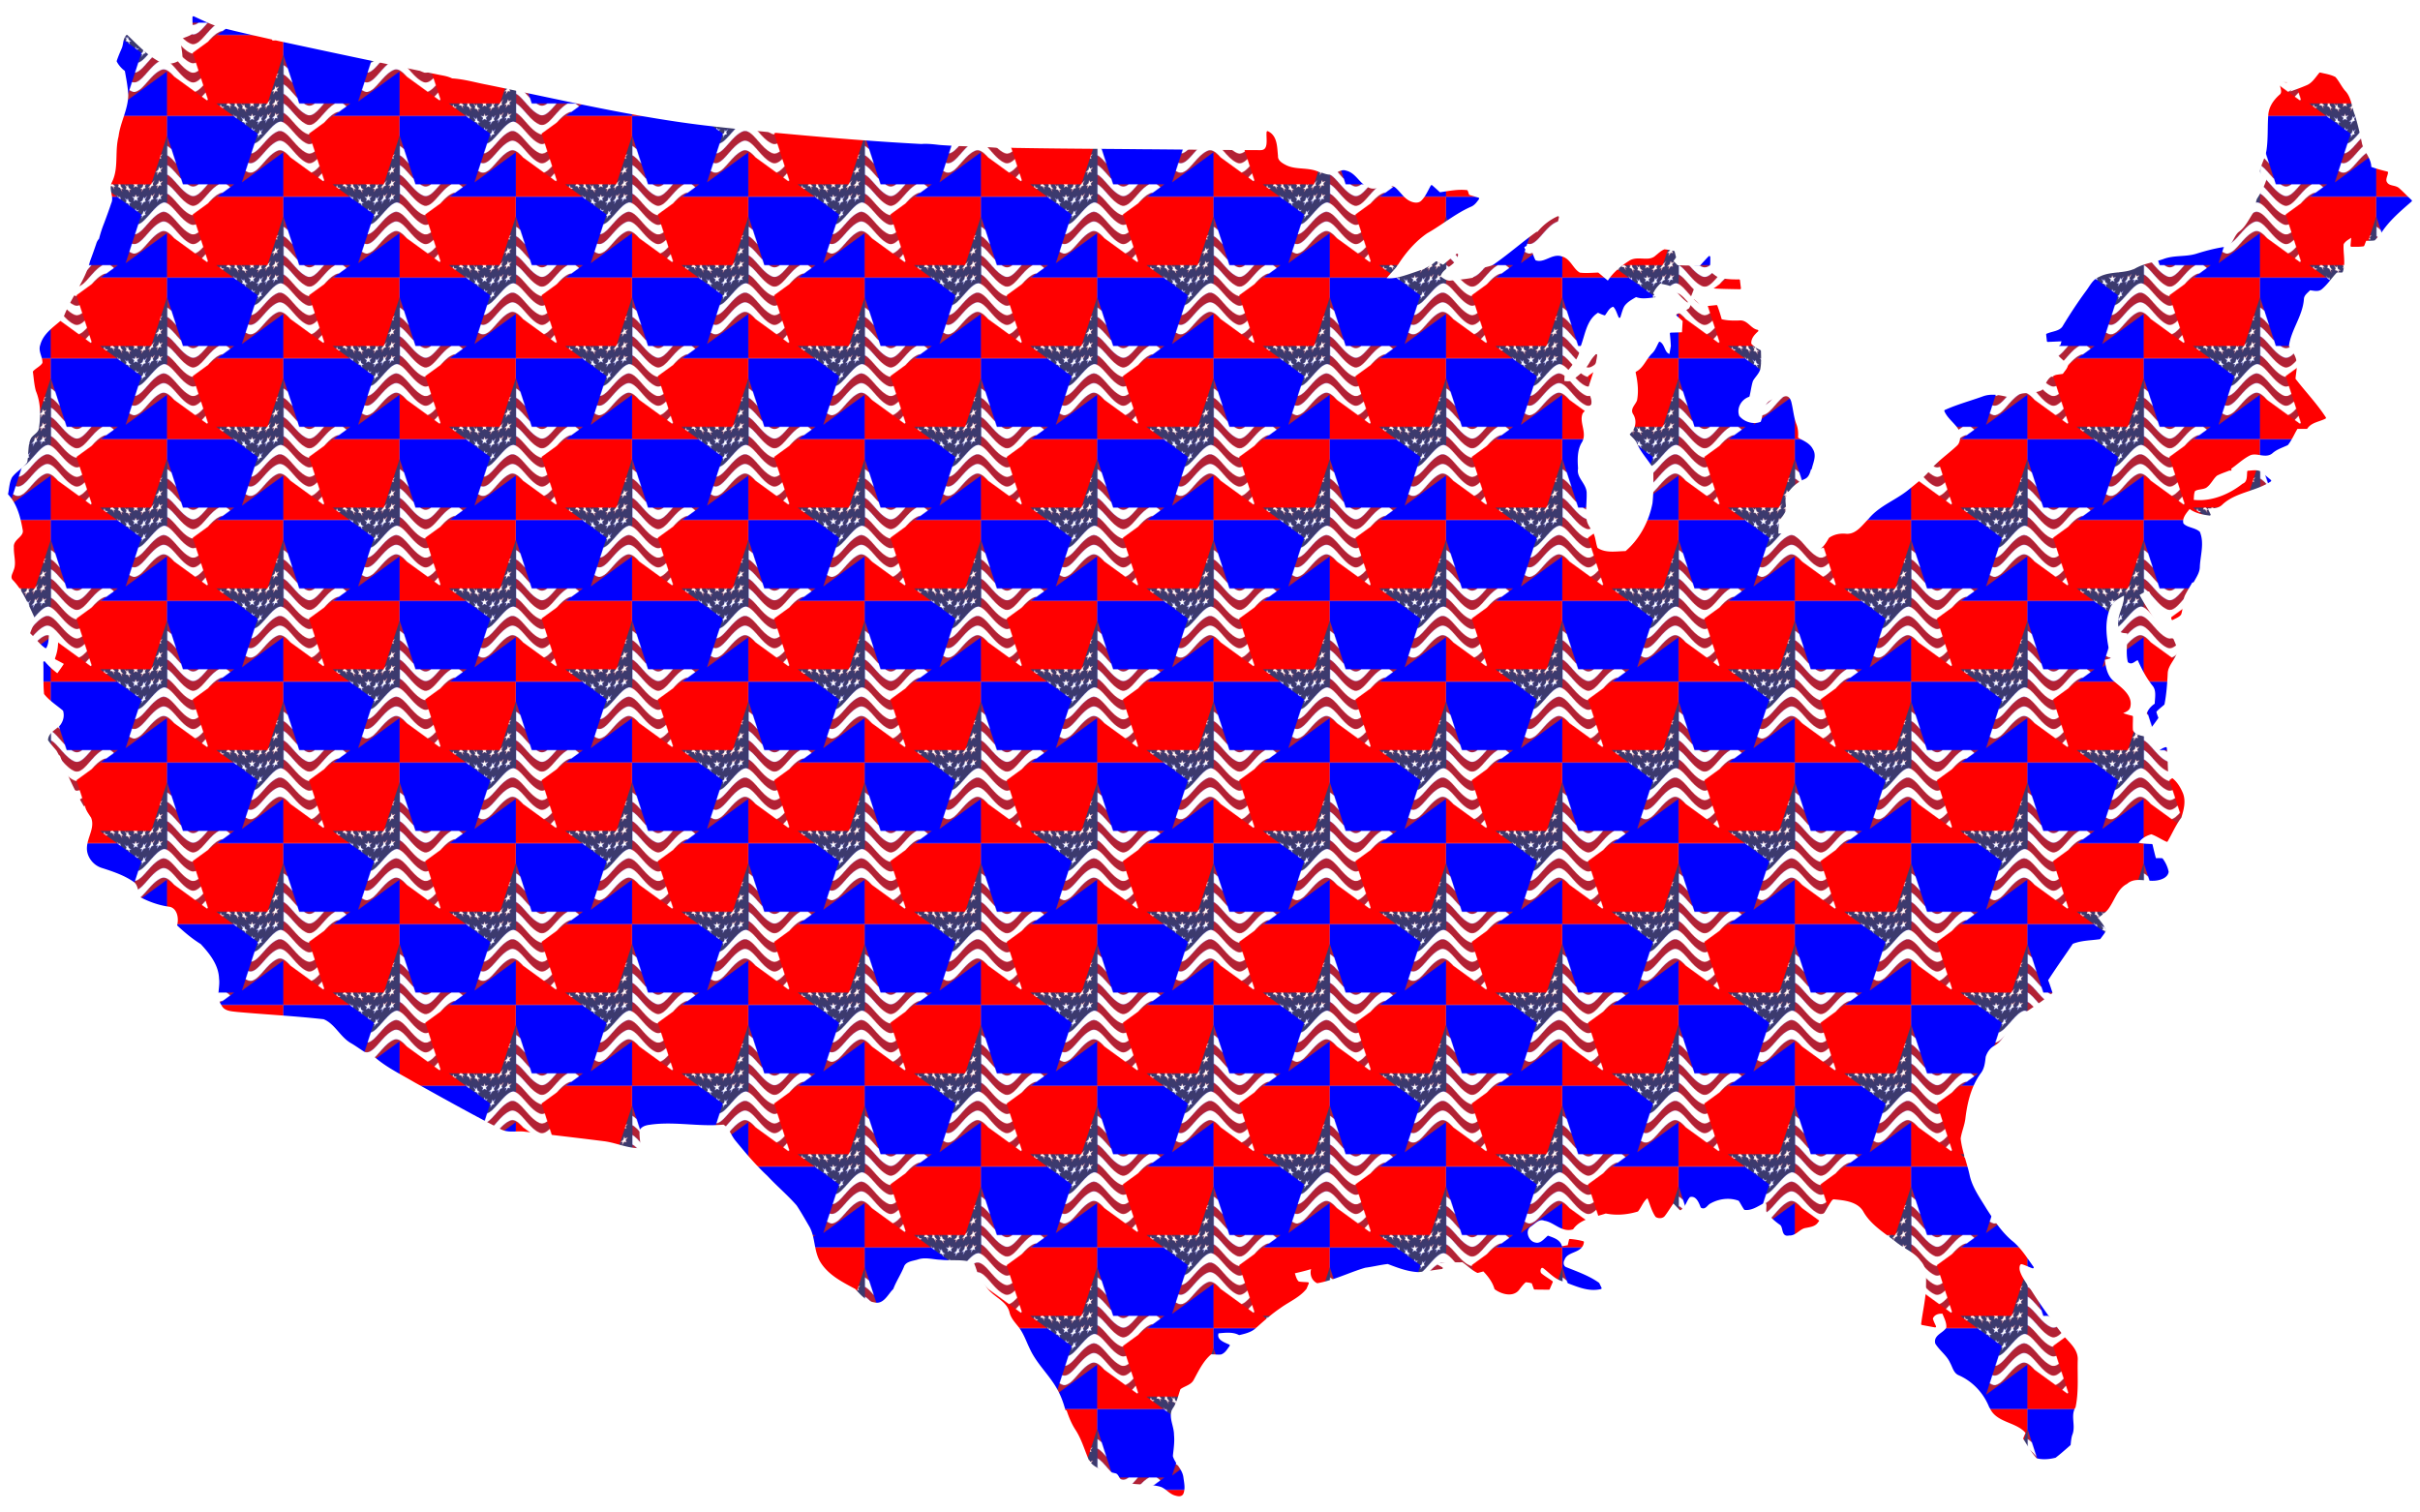 <svg xmlns="http://www.w3.org/2000/svg" xmlns:xlink="http://www.w3.org/1999/xlink" viewBox="0 0 2560 1600"><pattern y="1600" width="410" height="285" patternUnits="userSpaceOnUse" id="a" viewBox="118.289 -422.667 410 285" overflow="visible"><path fill="none" d="M118.29-137.667h410v-285h-410z"/><path fill="none" d="M118.29-422.667h410v285h-410z"/><path fill="none" d="M118.29-422.667h410v285h-410z"/><path fill="red" d="M732.908-.05H527.54v-142.283h205.37z"/><path fill="#00F" d="M528.123 0H322.908v-142.333h205.215z"/><path fill="red" d="M322.908-.05H117.54v-142.283h205.37z"/><path fill="#00F" d="M733.123-142.5H527.908v-142.333h205.215z"/><path fill="red" d="M527.908-142.55H322.54v-142.283h205.37z"/><path fill="#B22134" d="M570.03-93.5c3.082 1.278 6.087 1.033 9.078-.262l-5.14-15.82a10.73 10.73 0 01-3.938-.837c-16.8-7.008-29.142-30.59-41.56-37.211v15.602c-1.903-.648-3.805-.758-5.707-.427 14.463.769 27.903 30.871 47.267 38.956z"/><path fill="#FFF" d="M517.26-216.224l-.818 2.521.251.647c1.289-1.603 2.603-3.071 3.955-4.375-1.138.266-2.27.677-3.388 1.207z"/><path fill="#FFF" d="M516.442-213.703l-1.289 3.963a16.03 16.03 0 013.052.654c-.5-1.342-1.005-2.665-1.512-3.97l-.251-.647zM514.24-164.959v.002s0-.002.002-.003l-.003.001zM517.96-161.714c.082.024.163.05.244.077v-.002a17.51 17.51 0 00-.243-.075zM506.87-172.484a92.543 92.543 0 00-1.855 2.004 136.445 136.445 0 00-3.046 3.514l-.44-.842-.727 2.24-.436 1.345h-1.206l-.21.907c-1.632 1.996-3.255 4-4.901 5.968 1.328-.617 2.646-1.274 3.965-1.93-.503 2.177-1.007 4.352-1.512 6.528 1.324-2.585 2.64-5.167 3.96-7.731a64.7 64.7 0 013.967-1.77 449.899 449.899 0 00-1.522-2.927 302.13 302.13 0 013.963-7.306zM491.051-164.223h-1.343a83.15 83.15 0 01-1.512 1.59 281.72 281.72 0 01-.767-1.59h-1.136c-.373 1.504-.75 3.003-1.125 4.495-1.598 1.414-3.224 2.659-4.896 3.662 1.309.167 2.637.165 3.955.023a1265.86 1265.86 0 01-1.512 5.88c1.345-1.992 2.662-4.1 3.962-6.297a28.745 28.745 0 003.47-1.045c.164-.06.328-.122.491-.184-.505-1-1.01-2.011-1.512-3.03a276.372 276.372 0 001.925-3.504zM475.343-162.907c.429-.423.854-.862 1.275-1.316h-8.075a33.485 33.485 0 001.905 1.709c-.5 1.496-1.004 2.976-1.51 4.432 1.344-.695 2.667-1.579 3.958-2.623 1.298.84 2.625 1.512 3.966 1.994a347.069 347.069 0 01-1.52-4.196zM460.627-134.256c-.505-1.95-1.01-3.913-1.51-5.892a276.076 276.076 0 01-1.511 3.323c-1.66-1.54-3.285-3.247-4.9-5.058 1.311 2.424 2.629 4.78 3.964 7.05a261.958 261.958 0 01-1.523 3.138c1.31.406 2.637.71 3.967.874.973 1.54 1.957 3.019 2.956 4.428l.784.568a794.169 794.169 0 01-1.294-4.858l.25-.006a16.039 16.039 0 003.403-.467c.105-.026.21-.054.315-.082-1.668-.76-3.301-1.792-4.9-3.018zM465.528-154.925c-1.668-.757-3.3-1.788-4.898-3.01a1116.27 1116.27 0 01-1.513-5.894 286.473 286.473 0 01-1.514 3.32 68.227 68.227 0 01-3.685-3.714h-.485a209.55 209.55 0 003.235 5.705 275.405 275.405 0 01-1.521 3.144c.163.05.328.099.493.145 1.15.33 2.31.576 3.474.719 1.296 2.052 2.61 4 3.96 5.818a953.795 953.795 0 01-1.513-5.675 16.058 16.058 0 003.967-.558zM451.545-155.048l-.304.012c.165.071.332.143.498.212l-.194-.224zM445.327-143.502l-1.514 2.82c-1.616-1.965-3.233-3.897-4.885-5.743a372.95 372.95 0 012.783 5.24l1.708 1.241 1.404 1.02 1.06.771.825.599c-.461-1.982-.92-3.964-1.38-5.948zM445.325-160.427l.002.001v-.004l-.002.003z"/><path fill="#FFF" d="M451.241-155.036a83.511 83.511 0 01-3.46-1.602l1.515 6.504c-1.327-2.557-2.643-5.133-3.963-7.709a127.268 127.268 0 00-3.962-1.895c.503-.96 1.007-1.914 1.512-2.865-.279-.542-.56-1.082-.84-1.62h3.97c.276 1.183.55 2.366.825 3.55 1.562 1.908 3.12 3.798 4.707 5.625l-.304.012zm-5.916-5.391l.002.001v-.004l-.002.003zM433.05-164.223h-.042l.053.042c-.005-.013-.008-.03-.012-.042z"/><path fill="#FFF" d="M433.995-160.453c.505 2.022 1.01 4.06 1.512 6.106a137.627 137.627 0 00-3.96-6.43 16.41 16.41 0 00-3.965.201c.489-1.233.985-2.449 1.48-3.647h3.946l.053.042c1.664 1.458 3.288 3.094 4.9 4.848a27.03 27.03 0 00-3.966-1.12zm-2.445-2.897c-.001-.002-.001-.002-.003-.002v.002h.003z"/><path fill="#FFF" d="M431.547-163.352v.002h.003c-.001-.002-.001-.002-.003-.002z"/><g fill="#3C3A6E"><path d="M488.196-162.632c-.256-.527-.512-1.058-.767-1.591h2.28a84.084 84.084 0 01-1.513 1.59z"/><path d="M528.47-249.61v117.583c-1.903-.648-3.805-.76-5.708-.428-11.37 1.973-22.834 19.68-35.86 32.296-2.888 2.795-6.118 4.982-9.392 6.278l4.762-14.662c.653.004 1.305-.03 1.955-.098-.502 1.976-1.006 3.936-1.512 5.883a125.15 125.15 0 003.962-6.292 29.663 29.663 0 003.961-1.224 370.381 370.381 0 01-1.514-3.036c1.331-2.38 2.645-4.83 3.957-7.33-1.617 1.9-3.237 3.72-4.888 5.41-.505-1.046-1.01-2.1-1.51-3.17-.502 2.035-1.007 4.055-1.512 6.064a39.286 39.286 0 01-2.274 1.872l.209-.646-7.051-5.122a50.147 50.147 0 003.249-3.738c-1.588.85-3.242 1.463-4.898 1.784a417.671 417.671 0 01-1.514-4.46c-.354 1.122-.71 2.237-1.068 3.34l-8.97-6.519a794.144 794.144 0 01-1.294-4.858l.25-.006a16.039 16.039 0 003.718-.549c-1.668-.76-3.301-1.792-4.9-3.018-.506-1.95-1.01-3.913-1.511-5.892a276.076 276.076 0 01-1.511 3.323c-1.66-1.54-3.285-3.247-4.9-5.058 1.311 2.424 2.629 4.78 3.964 7.05a261.958 261.958 0 01-1.523 3.138c1.31.406 2.637.71 3.967.875.973 1.54 1.957 3.018 2.956 4.428l-15.362-11.162c-.461-1.982-.92-3.964-1.38-5.948l-1.515 2.82c-1.616-1.964-3.233-3.897-4.885-5.743a372.95 372.95 0 012.783 5.24l-20.599-14.966a19.815 19.815 0 013.06-1.61 14.411 14.411 0 00-4.896-.655 429.126 429.126 0 00-1.515-4.519 578.853 578.853 0 00-1.086 3.56L410-164.223h19.062a277.233 277.233 0 00-1.48 3.647c1.31-.232 2.642-.29 3.966-.201a137.543 137.543 0 013.959 6.43c-.502-2.046-1.007-4.084-1.512-6.106a27.02 27.02 0 013.967 1.12c-1.613-1.754-3.237-3.39-4.901-4.848-.004-.013-.007-.029-.012-.042h8.994c.281.538.561 1.078.84 1.62a649.29 649.29 0 00-1.512 2.865c1.328.6 2.645 1.245 3.963 1.896 1.319 2.576 2.635 5.152 3.962 7.709l-1.515-6.505c1.152.559 2.3 1.103 3.46 1.602.165.072.332.143.498.212l-.194-.223c-1.586-1.828-3.145-3.718-4.707-5.625v-.002l-.824-3.55h7.42a209.55 209.55 0 003.234 5.706 275.405 275.405 0 01-1.521 3.144c.164.05.328.099.493.145 1.15.33 2.31.575 3.474.719 1.296 2.052 2.61 4 3.96 5.818a953.795 953.795 0 01-1.513-5.675 16.057 16.057 0 003.967-.558c-1.668-.757-3.3-1.788-4.898-3.01a1116.27 1116.27 0 01-1.513-5.894 284.045 284.045 0 01-1.514 3.32 68.227 68.227 0 01-3.685-3.714h14.625a33.485 33.485 0 001.905 1.709c-.5 1.496-1.004 2.976-1.51 4.432 1.343-.694 2.667-1.579 3.957-2.622 1.3.839 2.626 1.512 3.967 1.993-.51-1.38-1.016-2.777-1.52-4.196.43-.423.855-.862 1.276-1.316h9.675c-.373 1.504-.75 3.003-1.125 4.495-1.598 1.414-3.224 2.659-4.897 3.662 1.31.167 2.638.165 3.956.023a1265.86 1265.86 0 01-1.512 5.88c1.345-1.992 2.662-4.1 3.962-6.297a28.745 28.745 0 003.47-1.045c.164-.06.327-.122.491-.184-.505-1-1.01-2.012-1.512-3.03a277.081 277.081 0 001.925-3.504h8.109l-.21.907c-1.632 1.996-3.255 4-4.901 5.968 1.328-.617 2.646-1.274 3.965-1.93-.503 2.177-1.007 4.352-1.512 6.528 1.324-2.585 2.639-5.167 3.96-7.731a64.7 64.7 0 013.967-1.77 449.899 449.899 0 00-1.523-2.927c1.311-2.487 2.627-4.93 3.964-7.306a92.543 92.543 0 00-1.855 2.004 136.445 136.445 0 00-3.046 3.514l-.44-.842 13.625-41.932c1.026.119 2.048.333 3.05.654-.5-1.341-1.004-2.665-1.51-3.97 1.287-1.603 2.602-3.072 3.954-4.375-1.137.266-2.27.677-3.388 1.207l11.03-33.943.18.558zm-49.166 105.935c-1.59.85-3.243 1.465-4.901 1.784a409.456 409.456 0 01-1.51-4.458 462.35 462.35 0 01-1.51 4.696 15.04 15.04 0 01-4.9-1.032c1.29 1.444 2.612 2.744 3.966 3.87a433.657 433.657 0 01-1.512 4.435c1.344-.698 2.668-1.585 3.958-2.63 1.3.842 2.626 1.52 3.967 2.005-.51-1.38-1.017-2.782-1.52-4.199 1.35-1.337 2.67-2.837 3.962-4.471zm13.777-.669c-1.617 1.903-3.237 3.725-4.888 5.415a293.39 293.39 0 01-1.51-3.169 1478.07 1478.07 0 01-1.512 6.066c-1.6 1.414-3.225 2.659-4.9 3.662a17.08 17.08 0 003.957.024c-.503 1.974-1.007 3.934-1.513 5.879a125.512 125.512 0 003.962-6.284 29.922 29.922 0 003.961-1.237c-.506-1-1.011-2.008-1.514-3.028a316.151 316.151 0 003.957-7.328zm9.827 2.878a289.37 289.37 0 013.962-7.294c-1.66 1.738-3.284 3.592-4.898 5.51a731.24 731.24 0 00-1.512-2.858c-.505 2.17-1.01 4.341-1.513 6.515-1.63 1.993-3.253 3.996-4.898 5.96 1.327-.619 2.645-1.277 3.965-1.934-.503 2.173-1.007 4.348-1.512 6.52 1.324-2.58 2.639-5.158 3.96-7.72a63.93 63.93 0 013.967-1.774 368.849 368.849 0 00-1.521-2.925zm17.74-4.797c-1.65.384-3.289 1.07-4.888 1.982-.5-1.263-1.004-2.509-1.51-3.74-.507 1.904-1.01 3.822-1.513 5.755-1.666 1.266-3.292 2.743-4.9 4.361 1.306-.36 2.63-.61 3.955-.718-.505 1.975-1.01 3.963-1.512 5.965a105.055 105.055 0 013.962-6c1.331.083 2.663.329 3.962.749a331.163 331.163 0 00-1.512-3.984c1.29-1.601 2.604-3.067 3.956-4.37zm0-23.718c-1.65.384-3.289 1.07-4.888 1.985a291.16 291.16 0 00-1.51-3.739c-.507 1.903-1.01 3.822-1.513 5.755-1.666 1.266-3.292 2.746-4.9 4.363a21.601 21.601 0 013.956-.728c-.506 1.973-1.01 3.96-1.513 5.96a105.386 105.386 0 013.962-5.992c.112.006.225.015.336.023l.163.015c.083.007.167.014.25.025a16.815 16.815 0 011.245.18c.083.017.165.031.248.049.054.01.108.022.162.034l.11.023c.074.016.148.032.223.051.081.019.163.038.245.06a11.836 11.836 0 01.737.203l.244.076a328.257 328.257 0 00-1.514-3.979c1.289-1.6 2.604-3.063 3.957-4.364zm0-23.72c-1.648.386-3.286 1.074-4.885 1.987a294 294 0 00-1.514-3.736 989.687 989.687 0 00-1.515 5.759c-1.665 1.267-3.29 2.745-4.898 4.364a21.474 21.474 0 013.954-.731c-.505 1.973-1.008 3.96-1.51 5.962a105.2 105.2 0 013.962-6.005 16.13 16.13 0 013.963.745c-.501-1.346-1.005-2.671-1.511-3.98 1.287-1.6 2.602-3.064 3.954-4.364z"/></g><path fill="#FFF" d="M479.304-143.675c-1.59.85-3.243 1.465-4.901 1.784a409.456 409.456 0 01-1.51-4.458 462.35 462.35 0 01-1.51 4.696 15.04 15.04 0 01-4.9-1.032c1.29 1.444 2.612 2.744 3.966 3.87a433.657 433.657 0 01-1.512 4.435c1.344-.698 2.668-1.585 3.958-2.63 1.3.842 2.626 1.52 3.967 2.005-.51-1.38-1.017-2.782-1.52-4.199 1.35-1.337 2.67-2.837 3.962-4.471zM493.081-144.344c-1.617 1.903-3.237 3.725-4.888 5.415a293.39 293.39 0 01-1.51-3.169 1478.07 1478.07 0 01-1.512 6.066c-1.6 1.414-3.225 2.659-4.9 3.662a17.08 17.08 0 003.957.024c-.503 1.974-1.007 3.934-1.513 5.879a125.512 125.512 0 003.962-6.284 29.922 29.922 0 003.961-1.237c-.506-1-1.011-2.008-1.514-3.028a316.151 316.151 0 003.957-7.328zM506.87-148.76c-1.66 1.738-3.284 3.591-4.898 5.51a731.24 731.24 0 00-1.512-2.858c-.505 2.17-1.01 4.341-1.513 6.515-1.63 1.993-3.253 3.996-4.898 5.96 1.327-.619 2.645-1.277 3.965-1.934-.503 2.173-1.007 4.348-1.512 6.52 1.324-2.58 2.639-5.158 3.96-7.72a63.93 63.93 0 013.967-1.774 357.534 357.534 0 00-1.521-2.925 289.216 289.216 0 013.962-7.294zM520.648-146.263c-1.65.384-3.289 1.07-4.888 1.982-.5-1.263-1.004-2.509-1.51-3.74-.507 1.904-1.01 3.822-1.513 5.755-1.666 1.266-3.292 2.743-4.9 4.361 1.306-.36 2.63-.61 3.955-.718-.505 1.975-1.01 3.963-1.512 5.965a105.055 105.055 0 013.962-6c1.331.083 2.663.329 3.962.749a331.163 331.163 0 00-1.512-3.984c1.29-1.601 2.604-3.067 3.956-4.37zM516.691-165.617c.508 1.31 1.011 2.633 1.514 3.978a14.866 14.866 0 00-.981-.278c-.082-.022-.164-.041-.245-.06-.075-.02-.15-.035-.224-.051l-.11-.024a6.656 6.656 0 00-.161-.033c-.083-.018-.165-.032-.248-.048a19.503 19.503 0 00-.872-.137c-.125-.017-.25-.031-.373-.044-.083-.01-.167-.018-.25-.025-.054-.006-.11-.01-.163-.015a12.19 12.19 0 00-.336-.023 105.296 105.296 0 00-3.962 5.993c.503-2.001 1.007-3.988 1.513-5.96-1.325.112-2.65.364-3.957.728 1.609-1.618 3.235-3.097 4.901-4.364.502-1.933 1.006-3.852 1.512-5.755.507 1.229 1.01 2.475 1.51 3.74 1.6-.916 3.24-1.602 4.889-1.986-1.353 1.3-2.668 2.764-3.957 4.364zm-2.449.657l-.003.001v.002l.003-.003zM520.648-193.7c-1.648.385-3.286 1.073-4.885 1.986a294 294 0 00-1.514-3.736 989.687 989.687 0 00-1.515 5.759c-1.665 1.267-3.29 2.745-4.898 4.364a21.474 21.474 0 013.954-.731c-.505 1.973-1.008 3.96-1.51 5.962a105.2 105.2 0 013.962-6.005 16.13 16.13 0 013.963.745c-.501-1.346-1.005-2.671-1.511-3.98 1.287-1.6 2.602-3.064 3.954-4.364zM419.276-158.416a429.126 429.126 0 00-1.515-4.519 578.853 578.853 0 00-1.086 3.56l1.453 1.055 1.179.857.385.28 1.42 1.032a19.815 19.815 0 013.06-1.61 14.419 14.419 0 00-4.896-.655z"/><g><path fill="#00F" d="M323.123-142.5H117.908v-142.333h205.215z"/><path fill="#B22134" d="M223.03-164.224c2.17 1.257 4.34 3.015 6.535 5.095l7.014-5.095h-13.55zM211.988-148.548c-8.113 3.386-15.185 10.637-21.728 17.977l25.902-18.82c-1.38-.005-2.77.26-4.174.843zM154.367-164.224c1.832 1.201 3.718 2.235 5.663 3.045 4.67 1.925 9.16.37 13.694-3.045h-19.357z"/><path fill="#FFF" d="M223.03-164.224h-13.69c-19.979 10.623-33.646 43.358-49.31 36.885-16.798-7.002-29.144-30.576-41.56-37.196v16.905c12.418 6.622 24.76 30.203 41.56 37.21a10.73 10.73 0 003.939.839l-.497-1.529 26.788-19.46c6.543-7.341 13.615-14.592 21.728-17.978a10.68 10.68 0 014.174-.843l13.403-9.738c-2.194-2.08-4.365-3.838-6.535-5.095z"/><path fill="#B22134" d="M118.47-164.535c12.416 6.62 24.762 30.194 41.56 37.196 15.664 6.473 29.331-26.262 49.31-36.885h-19.262c-10.67 11.997-19.943 24.137-30.048 19.965-16.797-6.997-29.144-30.564-41.56-37.179v16.903z"/><path fill="#FFF" d="M190.078-164.224h-16.354c-4.534 3.415-9.024 4.97-13.694 3.045-1.945-.81-3.83-1.844-5.663-3.045h-8.154l-3.17-9.763c-8.922-9.25-16.735-20.18-24.572-24.355v16.904c12.415 6.615 24.762 30.182 41.559 37.179 10.105 4.172 19.378-7.968 30.048-19.965zM126.03-226.342c-2.542-2.444-5.05-4.472-7.56-5.808v16.905c5.232 2.784 10.452 8.578 15.998 14.873l-8.437-25.97z"/><path fill="#B22134" d="M118.47-198.342c7.838 4.175 15.65 15.104 24.572 24.355l-8.574-26.384c-5.546-6.296-10.766-12.09-15.997-14.874v16.903zM118.47-249.053v16.903c2.51 1.336 5.018 3.364 7.56 5.808l-7.34-22.593a7.957 7.957 0 00-.22-.118zM160.03-93.5c3.082 1.278 6.087 1.033 9.078-.262l-5.14-15.82a10.73 10.73 0 01-3.938-.837c-16.8-7.008-29.142-30.59-41.56-37.211v15.602c-1.903-.648-3.804-.758-5.707-.427 14.463.769 27.903 30.871 47.267 38.956z"/><path fill="#3C3A6E" d="M118.47-249.61v117.583c-1.903-.648-3.805-.76-5.708-.428-11.37 1.973-22.835 19.68-35.86 32.296-2.889 2.795-6.118 4.982-9.392 6.278l4.762-14.662c.653.004 1.305-.03 1.955-.098a1075.73 1075.73 0 01-1.512 5.883 125.15 125.15 0 003.962-6.292 29.663 29.663 0 003.961-1.224 370.381 370.381 0 01-1.514-3.036c1.332-2.38 2.645-4.83 3.957-7.33-1.617 1.9-3.237 3.72-4.888 5.41-.505-1.046-1.01-2.1-1.51-3.17-.502 2.035-1.007 4.055-1.512 6.064a39.286 39.286 0 01-2.274 1.872l.209-.646-7.05-5.122a50.147 50.147 0 003.248-3.738c-1.588.85-3.242 1.463-4.898 1.784a417.671 417.671 0 01-1.514-4.46c-.354 1.122-.71 2.237-1.068 3.34l-8.97-6.519a787.002 787.002 0 01-1.294-4.858l.25-.006a16.039 16.039 0 003.718-.549c-1.668-.76-3.301-1.792-4.9-3.018-.506-1.95-1.01-3.913-1.511-5.892a277.652 277.652 0 01-1.51 3.323c-1.662-1.54-3.286-3.247-4.902-5.058 1.312 2.424 2.63 4.78 3.966 7.05a261.958 261.958 0 01-1.524 3.138c1.31.406 2.637.71 3.967.875.973 1.54 1.957 3.018 2.957 4.428l-15.363-11.162-1.38-5.948-1.515 2.82c-1.616-1.964-3.233-3.897-4.885-5.743a372.95 372.95 0 012.783 5.24l-20.599-14.966a19.815 19.815 0 013.06-1.61 14.411 14.411 0 00-4.896-.655 431.445 431.445 0 00-1.515-4.519 578.853 578.853 0 00-1.085 3.56L0-164.223h19.062a277.233 277.233 0 00-1.48 3.647c1.31-.232 2.642-.29 3.965-.201a137.543 137.543 0 013.96 6.43c-.502-2.046-1.007-4.084-1.512-6.106 1.33.26 2.655.646 3.967 1.12-1.613-1.754-3.237-3.39-4.901-4.848-.005-.013-.007-.029-.012-.042h8.993c.282.538.562 1.078.841 1.62a649.29 649.29 0 00-1.512 2.865c1.328.6 2.645 1.245 3.963 1.896 1.319 2.576 2.635 5.152 3.962 7.709l-1.515-6.505c1.152.559 2.3 1.103 3.46 1.602.165.072.332.143.498.212l-.194-.223c-1.586-1.828-3.145-3.718-4.707-5.625v-.002l-.824-3.55h7.42a209.55 209.55 0 003.234 5.706 275.405 275.405 0 01-1.521 3.144c.164.05.328.099.493.145 1.15.33 2.31.575 3.474.719 1.296 2.052 2.61 4 3.96 5.818a953.795 953.795 0 01-1.513-5.675 16.057 16.057 0 003.967-.558c-1.668-.757-3.3-1.788-4.898-3.01a1116.27 1116.27 0 01-1.513-5.894 285.709 285.709 0 01-1.514 3.32 68.19 68.19 0 01-3.685-3.714h14.625a33.485 33.485 0 001.905 1.709c-.5 1.496-1.004 2.976-1.51 4.432 1.344-.694 2.667-1.579 3.958-2.622 1.298.839 2.625 1.512 3.966 1.993-.51-1.38-1.015-2.777-1.519-4.196.43-.423.854-.862 1.276-1.316h9.674c-.373 1.504-.75 3.003-1.125 4.495-1.598 1.414-3.224 2.659-4.896 3.662 1.309.167 2.637.165 3.955.023a1265.86 1265.86 0 01-1.512 5.88c1.345-1.992 2.662-4.1 3.962-6.297a28.752 28.752 0 003.47-1.045c.164-.06.328-.122.491-.184-.505-1-1.01-2.012-1.512-3.03a277.081 277.081 0 001.925-3.504h8.109l-.21.907c-1.632 1.996-3.255 4-4.901 5.968 1.328-.617 2.646-1.274 3.965-1.93-.503 2.177-1.007 4.352-1.512 6.528 1.324-2.585 2.639-5.167 3.96-7.731a64.7 64.7 0 013.967-1.77 454.905 454.905 0 00-1.523-2.927c1.311-2.487 2.627-4.93 3.964-7.306a92.543 92.543 0 00-1.855 2.004 136.992 136.992 0 00-3.045 3.514l-.441-.842 13.625-41.932c1.026.119 2.048.333 3.05.654-.5-1.341-1.003-2.665-1.51-3.97 1.287-1.603 2.602-3.072 3.954-4.375-1.137.266-2.27.677-3.388 1.207l11.03-33.943.18.558zM69.304-143.674c-1.59.85-3.243 1.465-4.901 1.784a407.328 407.328 0 01-1.51-4.458 462.35 462.35 0 01-1.51 4.696 15.04 15.04 0 01-4.9-1.032c1.29 1.444 2.612 2.744 3.966 3.87a436.103 436.103 0 01-1.512 4.435c1.344-.698 2.668-1.585 3.958-2.63 1.3.842 2.626 1.52 3.967 2.005-.51-1.38-1.017-2.782-1.52-4.199 1.35-1.337 2.67-2.837 3.962-4.471zm13.777-.669c-1.617 1.903-3.237 3.725-4.888 5.415a293.39 293.39 0 01-1.51-3.169 1478.07 1478.07 0 01-1.512 6.066c-1.6 1.414-3.225 2.659-4.9 3.662a17.08 17.08 0 003.957.024c-.503 1.974-1.007 3.934-1.513 5.879a125.512 125.512 0 003.962-6.284 29.922 29.922 0 003.961-1.237c-.506-1-1.011-2.008-1.513-3.028a316.152 316.152 0 003.956-7.328zm9.827 2.878a289.37 289.37 0 013.962-7.294c-1.66 1.738-3.284 3.592-4.898 5.51a731.24 731.24 0 00-1.512-2.858c-.505 2.17-1.01 4.341-1.513 6.515-1.63 1.993-3.253 3.996-4.898 5.96 1.326-.619 2.644-1.277 3.965-1.934-.503 2.173-1.007 4.348-1.512 6.52 1.324-2.58 2.639-5.158 3.96-7.72a63.93 63.93 0 013.966-1.774 359.122 359.122 0 00-1.52-2.925zm17.74-4.797c-1.65.384-3.289 1.07-4.888 1.982-.5-1.263-1.004-2.509-1.51-3.74-.507 1.904-1.01 3.822-1.513 5.755-1.666 1.266-3.292 2.743-4.9 4.361 1.306-.36 2.63-.61 3.955-.718-.505 1.975-1.01 3.963-1.512 5.965a105.055 105.055 0 013.962-6c1.331.083 2.663.329 3.962.749a329.478 329.478 0 00-1.512-3.984c1.29-1.601 2.604-3.067 3.956-4.37zm0-23.718c-1.65.384-3.289 1.07-4.888 1.985-.5-1.264-1.004-2.51-1.51-3.739-.507 1.903-1.01 3.822-1.513 5.755-1.666 1.266-3.292 2.746-4.9 4.363a21.601 21.601 0 013.956-.728c-.506 1.973-1.01 3.96-1.513 5.96a105.386 105.386 0 013.962-5.992c.112.006.225.015.336.023l.163.015c.083.007.167.014.25.025a16.815 16.815 0 011.245.18c.083.017.164.031.248.049.054.01.108.022.162.034l.11.023c.074.016.148.032.222.051.082.019.164.038.246.06a12.008 12.008 0 01.737.203l.243.076a328.257 328.257 0 00-1.513-3.979c1.289-1.6 2.604-3.063 3.957-4.364zm0-23.72c-1.648.386-3.286 1.074-4.885 1.987a292.528 292.528 0 00-1.514-3.736 981.767 981.767 0 00-1.515 5.759c-1.665 1.267-3.29 2.745-4.897 4.364a21.476 21.476 0 013.953-.731c-.505 1.973-1.008 3.96-1.51 5.962a105.2 105.2 0 013.962-6.005 16.13 16.13 0 013.963.745c-.501-1.346-1.004-2.671-1.51-3.98 1.286-1.6 2.601-3.064 3.953-4.364z"/></g><g><path fill="red" d="M732.908-285.05H527.54v-142.283h205.37z"/></g><g><path fill="#00F" d="M528.123-285H322.908v-142.333h205.215z"/><path fill="red" d="M322.908-285.05H117.54v-142.283h205.37z"/><path fill="#B22134" d="M428.03-306.724c2.17 1.257 4.34 3.015 6.535 5.095l7.014-5.095h-13.55zM416.988-291.048c-8.113 3.386-15.185 10.636-21.728 17.977l25.901-18.82c-1.379-.005-2.768.26-4.173.843zM393.629-169.678l2.767 2.011-1.22-3.754c-.518.582-1.034 1.163-1.547 1.743z"/><path fill="#FFF" d="M393.629-169.678c.513-.58 1.029-1.161 1.548-1.743l-4.022-12.375c-2.308 2.62-4.56 5.145-6.782 7.394l9.256 6.724z"/><path fill="#B22134" d="M372.608-184.95l11.765 8.548c2.222-2.249 4.474-4.775 6.782-7.394l-4.036-12.422c-4.949 5.376-9.699 9.778-14.511 11.268zM359.367-306.724c1.832 1.201 3.718 2.235 5.663 3.045 4.67 1.925 9.16.37 13.694-3.045h-19.357z"/><path fill="#FFF" d="M428.03-306.724h-13.69c-19.979 10.623-33.646 43.358-49.31 36.885-16.798-7.002-29.143-30.577-41.56-37.196v16.905c12.418 6.622 24.76 30.203 41.56 37.21a10.73 10.73 0 003.939.839l-.497-1.529 26.788-19.461c6.543-7.34 13.615-14.591 21.728-17.978a10.679 10.679 0 014.174-.842l13.403-9.738c-2.194-2.08-4.365-3.838-6.535-5.095z"/><path fill="#B22134" d="M323.47-307.035c12.416 6.62 24.762 30.194 41.56 37.196 15.664 6.473 29.331-26.262 49.31-36.885h-19.262c-10.67 11.997-19.943 24.137-30.048 19.965-16.797-6.997-29.144-30.564-41.56-37.179v16.903z"/><path fill="#FFF" d="M395.079-306.724h-16.355c-4.534 3.415-9.024 4.97-13.694 3.045-1.945-.81-3.83-1.844-5.663-3.045h-8.154l-3.17-9.763c-8.922-9.25-16.735-20.18-24.572-24.355v16.904c12.416 6.615 24.763 30.183 41.559 37.179 10.105 4.172 19.378-7.968 30.049-19.965zM331.03-368.842c-2.542-2.444-5.05-4.472-7.56-5.808v16.904c5.232 2.785 10.452 8.579 15.998 14.874l-8.437-25.97z"/><path fill="#B22134" d="M323.47-340.842c7.838 4.175 15.65 15.104 24.572 24.355l-8.574-26.385c-5.546-6.295-10.766-12.089-15.997-14.873v16.903zM323.47-391.553v16.903c2.51 1.336 5.018 3.364 7.56 5.808l-7.34-22.593a7.957 7.957 0 00-.22-.118zM365.03-236c3.082 1.278 6.087 1.033 9.079-.262l-5.14-15.82a10.73 10.73 0 01-3.94-.837c-16.798-7.008-29.141-30.59-41.558-37.211v15.602c-1.904-.648-3.806-.758-5.708-.427 14.463.769 27.903 30.871 47.267 38.956z"/><path fill="#FFF" d="M281.902-242.658c-2.888 2.794-6.119 4.981-9.392 6.276l-5.84 17.975c14.132-1.873 27.426-30.93 46.402-38.837 16.347-6.752 30.518 29.194 51.958 38.153 4.661 1.931 9.147.384 13.677-3.017l-4.598-14.154c-2.992 1.295-5.997 1.54-9.08.263-19.363-8.085-32.803-38.187-47.266-38.956-11.371 1.973-22.835 19.679-35.861 32.297z"/><path fill="#B22134" d="M275.64-186.162l47.65-34.62 12.616 9.166c-7.793-8.597-15.066-15.027-22.834-11.825-15.547 6.466-27.285 27.13-38.79 35.41l1.358 1.87z"/><path fill="#B22134" d="M266.67-218.407l-5.278 16.24c16.215 6.256 30.366-29.303 51.68-38.175 16.351-6.748 30.517 29.205 51.958 38.172 6.127 2.54 11.951-.929 17.97-6.725l-4.293-13.213c-4.53 3.401-9.016 4.948-13.677 3.018-21.44-8.96-35.61-44.906-51.959-38.153-18.975 7.907-32.269 36.963-46.402 38.836z"/><path fill="#FFF" d="M313.072-223.441c7.768-3.202 15.04 3.228 22.834 11.825l36.702 26.666c4.812-1.49 9.563-5.892 14.511-11.268L383-208.895c-6.018 5.796-11.843 9.264-17.97 6.724-21.441-8.966-35.607-44.92-51.958-38.171-21.314 8.872-35.465 44.43-51.68 38.175l-4.708 14.492a33.4 33.4 0 004.43 2.277c4.485 1.863 8.81.503 13.168-2.633 11.505-8.28 23.243-28.945 38.79-35.41zM312.26-358.724l-.818 2.521.251.647c1.288-1.603 2.603-3.071 3.955-4.375-1.138.266-2.27.677-3.388 1.207zM311.442-356.203l-1.288 3.963a16.03 16.03 0 013.051.654c-.5-1.342-1.005-2.665-1.511-3.97-.085-.216-.17-.432-.252-.647zM309.24-307.459v.002s0-.002.002-.003l-.003.001zM312.96-304.214c.082.024.163.05.244.077v-.002a14.216 14.216 0 00-.243-.075zM301.87-314.984a92.543 92.543 0 00-1.855 2.004 136.445 136.445 0 00-3.046 3.514l-.44-.842-.727 2.24-.436 1.345h-1.206l-.21.908c-1.632 1.995-3.255 4-4.901 5.967 1.328-.617 2.646-1.274 3.965-1.93-.503 2.177-1.007 4.352-1.512 6.528 1.324-2.585 2.64-5.167 3.96-7.731a64.7 64.7 0 013.967-1.77 449.899 449.899 0 00-1.522-2.927 302.5 302.5 0 013.963-7.306zM288.081-263.14c-1.617 1.9-3.237 3.72-4.888 5.41-.505-1.045-1.01-2.1-1.51-3.17a1371.78 1371.78 0 01-1.512 6.064 39.286 39.286 0 01-2.274 1.872l-.625 1.92c.653.005 1.305-.028 1.955-.097-.502 1.976-1.006 3.936-1.512 5.883a125.15 125.15 0 003.962-6.292 29.663 29.663 0 003.961-1.224 370.381 370.381 0 01-1.513-3.036 311.38 311.38 0 003.956-7.33zM286.051-306.723h-1.343a83.15 83.15 0 01-1.512 1.59 281.72 281.72 0 01-.767-1.59h-1.136c-.373 1.504-.75 3.003-1.125 4.495-1.598 1.414-3.224 2.659-4.896 3.662 1.309.168 2.637.165 3.955.023a1265.86 1265.86 0 01-1.512 5.88c1.345-1.992 2.662-4.1 3.962-6.297a28.745 28.745 0 003.47-1.045c.164-.06.328-.122.491-.184-.505-1-1.01-2.011-1.512-3.03a276.388 276.388 0 001.925-3.504zM270.343-305.407c.429-.423.854-.862 1.275-1.316h-8.075a33.485 33.485 0 001.905 1.709c-.5 1.496-1.004 2.976-1.51 4.432 1.344-.694 2.667-1.579 3.958-2.622 1.298.839 2.625 1.512 3.966 1.993-.51-1.379-1.016-2.777-1.52-4.196zM269.406-260.686a417.671 417.671 0 01-1.514-4.46c-.354 1.122-.71 2.237-1.068 3.34l1.731 1.257.988.718.21.154 1.302.945a50.147 50.147 0 003.249-3.737c-1.588.849-3.242 1.462-4.898 1.783z"/><path fill="#B22134" d="M252.215-173.922c1.081.85 2.18 1.647 3.299 2.383l20.126-14.623-1.358-1.869c-4.358 3.136-8.683 4.496-13.169 2.633a33.4 33.4 0 01-4.43-2.277l-4.468 13.753z"/><path fill="#B22134" d="M252.215-173.922l-2.032 6.255 5.33-3.872a48.189 48.189 0 01-3.298-2.383z"/><path fill="#FFF" d="M255.627-276.756c-.505-1.95-1.01-3.913-1.51-5.892a276.08 276.08 0 01-1.51 3.323c-1.662-1.54-3.286-3.247-4.902-5.058 1.312 2.424 2.63 4.78 3.966 7.05a262.7 262.7 0 01-1.524 3.138c1.31.406 2.637.71 3.967.875.973 1.54 1.957 3.018 2.957 4.428l.783.567a788.469 788.469 0 01-1.294-4.858l.25-.006a16.039 16.039 0 003.403-.467c.105-.026.21-.054.315-.082-1.668-.76-3.301-1.792-4.9-3.018zM260.528-297.425c-1.668-.757-3.3-1.788-4.898-3.01a1116.27 1116.27 0 01-1.513-5.894 286.473 286.473 0 01-1.514 3.32 68.193 68.193 0 01-3.685-3.714h-.485a209.708 209.708 0 003.235 5.705 276.22 276.22 0 01-1.521 3.144c.163.05.328.099.493.146 1.15.33 2.31.575 3.474.718 1.296 2.052 2.61 4 3.959 5.818a953.795 953.795 0 01-1.512-5.675 16.063 16.063 0 003.967-.558zM246.545-297.548l-.304.012c.165.071.332.143.498.212l-.194-.224zM240.327-286.002l-1.514 2.82c-1.616-1.964-3.233-3.897-4.885-5.743a372.95 372.95 0 012.783 5.24l1.708 1.241 1.404 1.02 1.06.771.825.599-1.38-5.948zM240.325-302.927l.003.001v-.004c-.002 0-.002.001-.003.003z"/><path fill="#FFF" d="M246.241-297.536a83.511 83.511 0 01-3.46-1.602l1.515 6.504c-1.327-2.557-2.643-5.133-3.963-7.709a127.372 127.372 0 00-3.962-1.895 649.29 649.29 0 011.512-2.865 284 284 0 00-.84-1.62h3.97c.276 1.183.55 2.366.825 3.55 1.562 1.908 3.12 3.798 4.707 5.625l-.304.012zm-5.916-5.391l.003.001v-.004c-.002 0-.002.001-.003.003zM228.05-306.723h-.042l.053.042c-.005-.013-.008-.03-.012-.042zM228.995-302.953c.505 2.022 1.01 4.06 1.512 6.106a137.543 137.543 0 00-3.96-6.43 16.404 16.404 0 00-3.965.201c.489-1.233.985-2.449 1.48-3.647h3.946l.053.042c1.664 1.458 3.288 3.094 4.9 4.848a27.015 27.015 0 00-3.966-1.12zm-2.445-2.897c-.001-.002-.001-.002-.003-.002v.002h.003z"/><path fill="#FFF" d="M226.547-305.852v.002h.003c-.001-.002-.001-.002-.003-.002z"/><g fill="#3C3A6E"><path d="M283.196-305.132c-.256-.527-.512-1.059-.767-1.591h2.28a83.782 83.782 0 01-1.513 1.59z"/><path d="M323.47-392.11v117.583c-1.903-.648-3.805-.76-5.708-.428-11.37 1.973-22.835 19.68-35.86 32.296-2.889 2.795-6.118 4.982-9.392 6.278l4.762-14.662c.653.004 1.305-.03 1.954-.098-.502 1.976-1.005 3.936-1.512 5.883a125.15 125.15 0 003.963-6.292 29.663 29.663 0 003.96-1.224 370.381 370.381 0 01-1.513-3.036c1.331-2.38 2.645-4.83 3.957-7.33-1.617 1.9-3.237 3.72-4.888 5.41-.505-1.046-1.01-2.1-1.51-3.17a1371.78 1371.78 0 01-1.512 6.063 39.286 39.286 0 01-2.274 1.873l.209-.646-7.051-5.122a50.147 50.147 0 003.249-3.737c-1.588.849-3.242 1.462-4.898 1.783a418.431 418.431 0 01-1.514-4.46c-.354 1.122-.71 2.237-1.068 3.34l-8.97-6.519a788.444 788.444 0 01-1.294-4.858l.25-.006a16.039 16.039 0 003.403-.467c.105-.026.21-.054.315-.082-1.668-.76-3.301-1.792-4.901-3.018-.505-1.95-1.01-3.913-1.51-5.892a278.372 278.372 0 01-1.511 3.323c-1.66-1.54-3.285-3.247-4.9-5.058 1.311 2.424 2.629 4.78 3.964 7.05a263.445 263.445 0 01-1.523 3.138c1.31.406 2.637.71 3.967.875.973 1.54 1.957 3.018 2.956 4.428l-15.362-11.162c-.461-1.982-.92-3.964-1.38-5.948-.506.939-1.01 1.88-1.515 2.82-1.616-1.964-3.233-3.897-4.885-5.743a372.95 372.95 0 012.783 5.24l-20.599-14.966a19.815 19.815 0 013.06-1.61 14.411 14.411 0 00-4.896-.655 431.445 431.445 0 00-1.515-4.518 578.853 578.853 0 00-1.086 3.56l-6.675-4.85h19.062a277.233 277.233 0 00-1.48 3.648c1.309-.232 2.641-.29 3.965-.201a137.458 137.458 0 013.96 6.43c-.503-2.046-1.008-4.084-1.513-6.106 1.33.26 2.655.646 3.967 1.12-1.612-1.754-3.237-3.39-4.9-4.848-.005-.013-.008-.03-.012-.042h8.993a284 284 0 01.84 1.62 649.29 649.29 0 00-1.511 2.865c1.328.6 2.644 1.245 3.962 1.895 1.32 2.576 2.636 5.152 3.962 7.71l-1.515-6.506c1.152.56 2.3 1.104 3.46 1.603.166.071.332.143.499.212l-.195-.224c-1.586-1.827-3.145-3.717-4.706-5.625v-.001l-.825-3.55h7.42a209.55 209.55 0 003.234 5.706 275.405 275.405 0 01-1.52 3.143c.163.051.328.1.493.146 1.15.33 2.31.575 3.473.718 1.296 2.052 2.611 4 3.96 5.82a955.794 955.794 0 01-1.512-5.677 16.057 16.057 0 003.966-.557c-1.668-.758-3.3-1.788-4.898-3.011a1116.27 1116.27 0 01-1.513-5.893 286.473 286.473 0 01-1.514 3.32 68.227 68.227 0 01-3.685-3.714h14.626a33.485 33.485 0 001.904 1.709c-.5 1.496-1.004 2.976-1.51 4.432 1.344-.695 2.667-1.579 3.958-2.623 1.299.84 2.625 1.512 3.966 1.994-.509-1.38-1.015-2.777-1.519-4.196.43-.423.854-.863 1.276-1.316h9.675c-.374 1.504-.75 3.003-1.126 4.495-1.598 1.414-3.224 2.659-4.896 3.661 1.309.168 2.637.165 3.955.024a1265.86 1265.86 0 01-1.512 5.88c1.346-1.992 2.662-4.1 3.962-6.298a28.745 28.745 0 003.47-1.045c.164-.06.328-.12.491-.184-.505-1-1.01-2.01-1.512-3.03a277.081 277.081 0 001.925-3.504h8.11l-.21.908c-1.633 1.995-3.256 4-4.902 5.968 1.328-.617 2.646-1.274 3.966-1.93l-1.512 6.527c1.323-2.584 2.638-5.166 3.96-7.73a64.762 64.762 0 013.966-1.77 449.899 449.899 0 00-1.522-2.927c1.31-2.487 2.627-4.93 3.964-7.306a90.44 90.44 0 00-1.855 2.004 136.445 136.445 0 00-3.046 3.514l-.44-.842 13.625-41.932c1.026.118 2.047.333 3.05.654a325.77 325.77 0 00-1.51-3.97c1.287-1.604 2.602-3.072 3.953-4.376-1.137.266-2.27.678-3.387 1.207l11.029-33.942.181.558zm-49.166 105.935c-1.59.85-3.243 1.465-4.901 1.784a410.163 410.163 0 01-1.51-4.458c-.501 1.586-1.003 3.15-1.51 4.696a15.04 15.04 0 01-4.9-1.031c1.29 1.443 2.612 2.743 3.966 3.869a433.657 433.657 0 01-1.512 4.435c1.344-.698 2.668-1.585 3.958-2.63 1.3.842 2.626 1.52 3.967 2.005-.51-1.38-1.017-2.781-1.52-4.199 1.35-1.337 2.67-2.837 3.962-4.471zm13.777-.669c-1.617 1.903-3.237 3.725-4.888 5.415a293.39 293.39 0 01-1.51-3.169 1478.07 1478.07 0 01-1.512 6.066c-1.6 1.414-3.225 2.659-4.9 3.662a17.08 17.08 0 003.957.024c-.503 1.974-1.007 3.934-1.513 5.88a125.557 125.557 0 003.962-6.285 29.951 29.951 0 003.961-1.236c-.506-1-1.011-2.009-1.514-3.029a316.778 316.778 0 003.957-7.328zm9.827 2.878a289.196 289.196 0 013.962-7.294c-1.66 1.738-3.284 3.591-4.898 5.51a731.24 731.24 0 00-1.512-2.858c-.505 2.17-1.01 4.341-1.513 6.515-1.63 1.993-3.253 3.996-4.898 5.96 1.327-.619 2.645-1.277 3.965-1.934-.503 2.173-1.007 4.348-1.512 6.52 1.324-2.58 2.639-5.158 3.96-7.72a63.93 63.93 0 013.967-1.774 367.15 367.15 0 00-1.521-2.925zm17.74-4.797c-1.65.384-3.289 1.07-4.888 1.982-.5-1.262-1.004-2.509-1.51-3.74-.507 1.904-1.01 3.822-1.513 5.756-1.666 1.265-3.292 2.742-4.9 4.36 1.306-.36 2.63-.61 3.955-.718-.505 1.975-1.01 3.963-1.512 5.965a105.093 105.093 0 013.962-6 16.14 16.14 0 013.962.749 329.478 329.478 0 00-1.512-3.984c1.29-1.601 2.604-3.067 3.956-4.37zm0-23.718c-1.65.384-3.289 1.07-4.888 1.985-.5-1.264-1.004-2.51-1.51-3.739-.507 1.903-1.01 3.822-1.513 5.755-1.666 1.266-3.292 2.746-4.9 4.363a21.601 21.601 0 013.956-.728c-.506 1.973-1.01 3.96-1.513 5.96a105.386 105.386 0 013.962-5.992c.112.006.225.015.336.023l.163.015c.083.007.166.014.25.025a16.746 16.746 0 011.245.18c.083.017.164.031.248.049l.162.033c.036.008.073.017.11.024.073.016.148.032.222.05l.246.06a12.5 12.5 0 01.737.204l.243.075a328.257 328.257 0 00-1.513-3.978c1.289-1.6 2.604-3.063 3.957-4.364zm0-23.719c-1.648.385-3.286 1.073-4.885 1.986a291.066 291.066 0 00-1.514-3.736 981.767 981.767 0 00-1.515 5.76c-1.665 1.266-3.29 2.744-4.897 4.363a21.474 21.474 0 013.953-.731c-.505 1.973-1.008 3.96-1.51 5.962a105.235 105.235 0 013.962-6.005c1.331.082 2.664.326 3.963.745-.501-1.346-1.004-2.671-1.511-3.98 1.287-1.6 2.602-3.064 3.954-4.364z"/></g><path fill="#FFF" d="M274.304-286.175c-1.59.85-3.243 1.465-4.901 1.784a410.163 410.163 0 01-1.51-4.458c-.501 1.586-1.003 3.15-1.51 4.696a15.04 15.04 0 01-4.9-1.031c1.29 1.443 2.612 2.743 3.966 3.869a433.657 433.657 0 01-1.512 4.435c1.344-.698 2.668-1.585 3.958-2.63 1.3.842 2.626 1.52 3.967 2.005-.51-1.38-1.017-2.781-1.52-4.199 1.35-1.337 2.67-2.837 3.962-4.471zM288.081-286.844c-1.617 1.903-3.237 3.725-4.888 5.415a293.39 293.39 0 01-1.51-3.169 1478.07 1478.07 0 01-1.512 6.066c-1.6 1.414-3.225 2.659-4.9 3.662a17.08 17.08 0 003.957.024c-.503 1.974-1.007 3.934-1.513 5.88a125.557 125.557 0 003.962-6.285 29.951 29.951 0 003.961-1.236c-.506-1-1.011-2.009-1.514-3.029a316.778 316.778 0 003.957-7.328zM301.87-291.26c-1.66 1.738-3.284 3.591-4.898 5.51a731.24 731.24 0 00-1.512-2.858c-.505 2.17-1.01 4.342-1.513 6.515-1.63 1.993-3.253 3.996-4.898 5.96 1.327-.619 2.645-1.277 3.965-1.934-.503 2.173-1.007 4.348-1.512 6.52 1.324-2.58 2.639-5.158 3.96-7.72a63.93 63.93 0 013.967-1.774 355.888 355.888 0 00-1.521-2.925 289.224 289.224 0 013.962-7.294zM315.648-288.763c-1.65.384-3.289 1.07-4.888 1.982-.5-1.262-1.004-2.509-1.51-3.74-.507 1.904-1.01 3.822-1.513 5.756-1.666 1.265-3.292 2.742-4.9 4.36 1.306-.36 2.63-.61 3.955-.718-.505 1.975-1.01 3.963-1.512 5.965a105.093 105.093 0 013.962-6 16.14 16.14 0 013.962.749 329.478 329.478 0 00-1.512-3.984c1.29-1.601 2.604-3.067 3.956-4.37zM311.691-308.117c.508 1.309 1.011 2.633 1.514 3.978a15.164 15.164 0 00-1.226-.338c-.075-.02-.15-.035-.224-.051l-.11-.024a6.656 6.656 0 00-.161-.033c-.083-.018-.165-.032-.248-.048a15.97 15.97 0 00-1.245-.181c-.083-.01-.167-.018-.25-.025-.054-.006-.11-.01-.163-.015a12.19 12.19 0 00-.336-.023 105.35 105.35 0 00-3.962 5.993c.503-2.001 1.007-3.988 1.513-5.96-1.325.112-2.65.364-3.956.727 1.608-1.617 3.234-3.097 4.9-4.363.503-1.933 1.006-3.852 1.512-5.755.507 1.229 1.01 2.475 1.511 3.74 1.6-.916 3.239-1.602 4.888-1.986-1.353 1.3-2.668 2.764-3.957 4.364zm-2.449.657l-.003.001v.002c.002 0 .002-.002.003-.003zM315.648-336.2c-1.648.385-3.286 1.073-4.885 1.986a291.066 291.066 0 00-1.514-3.736 981.767 981.767 0 00-1.515 5.76c-1.665 1.266-3.29 2.744-4.897 4.363a21.474 21.474 0 013.953-.731c-.505 1.973-1.008 3.96-1.51 5.962a105.235 105.235 0 013.962-6.005c1.331.082 2.664.326 3.963.745-.501-1.346-1.004-2.671-1.511-3.98 1.287-1.6 2.602-3.064 3.954-4.364zM214.276-300.916a431.445 431.445 0 00-1.515-4.519 578.853 578.853 0 00-1.086 3.56l1.453 1.055 1.179.857.385.28 1.42 1.032a19.815 19.815 0 013.06-1.61 14.415 14.415 0 00-4.896-.655z"/></g><g><path fill="#B22134" d="M570.03-378.5c3.082 1.278 6.087 1.033 9.078-.262l-5.14-15.82a10.73 10.73 0 01-3.938-.837c-16.8-7.008-29.142-30.59-41.56-37.211v15.602c-1.903-.648-3.805-.758-5.707-.427 14.463.769 27.903 30.871 47.267 38.956z"/><path fill="#FFF" d="M486.902-385.158c-2.888 2.794-6.119 4.981-9.392 6.276l-5.84 17.975c14.132-1.873 27.426-30.93 46.402-38.837 16.347-6.752 30.518 29.194 51.958 38.153 4.661 1.931 9.147.384 13.677-3.017l-4.598-14.154c-2.992 1.295-5.997 1.54-9.08.263-19.363-8.085-32.803-38.187-47.266-38.956-11.371 1.973-22.835 19.679-35.861 32.297z"/><path fill="#B22134" d="M480.64-328.662l47.65-34.62 12.616 9.166c-7.793-8.597-15.066-15.027-22.835-11.825-15.546 6.465-27.284 27.13-38.79 35.41l1.359 1.87z"/><path fill="#B22134" d="M471.67-360.907l-5.278 16.24c16.215 6.256 30.366-29.303 51.68-38.175 16.351-6.748 30.517 29.205 51.958 38.172 6.127 2.54 11.951-.928 17.97-6.725l-4.293-13.213c-4.53 3.402-9.016 4.948-13.677 3.018-21.44-8.96-35.61-44.906-51.958-38.153-18.976 7.907-32.27 36.963-46.403 38.836z"/><path fill="#FFF" d="M518.072-365.942c7.768-3.202 15.04 3.23 22.834 11.826l36.702 26.666c4.812-1.49 9.563-5.892 14.511-11.268L588-351.395c-6.018 5.796-11.843 9.264-17.97 6.724-21.441-8.966-35.607-44.92-51.958-38.171-21.314 8.872-35.465 44.43-51.68 38.175l-4.708 14.492a33.4 33.4 0 004.43 2.277c4.485 1.863 8.81.503 13.168-2.633 11.505-8.28 23.243-28.945 38.79-35.41zM493.081-405.64c-1.617 1.9-3.237 3.72-4.888 5.41-.505-1.045-1.01-2.1-1.51-3.17a1371.78 1371.78 0 01-1.512 6.064 39.286 39.286 0 01-2.274 1.872l-.625 1.92c.653.005 1.305-.028 1.955-.097-.502 1.976-1.006 3.936-1.512 5.883a125.19 125.19 0 003.962-6.292 29.663 29.663 0 003.961-1.224 368.792 368.792 0 01-1.513-3.036c1.33-2.38 2.644-4.83 3.956-7.33zM474.406-403.186a417.671 417.671 0 01-1.514-4.46c-.354 1.122-.71 2.237-1.068 3.34l1.731 1.257.988.718.21.154 1.302.945a50.147 50.147 0 003.249-3.737c-1.588.849-3.242 1.462-4.898 1.783z"/><path fill="#B22134" d="M457.215-316.422c1.081.85 2.18 1.647 3.299 2.383l20.126-14.623-1.358-1.869c-4.358 3.136-8.683 4.496-13.168 2.633a33.4 33.4 0 01-4.43-2.277l-4.47 13.753z"/><path fill="#B22134" d="M457.215-316.422l-2.032 6.255 5.33-3.873a48.189 48.189 0 01-3.298-2.382z"/><path fill="#FFF" d="M460.627-419.256c-.505-1.95-1.01-3.913-1.51-5.892a276.076 276.076 0 01-1.511 3.323c-1.66-1.54-3.285-3.247-4.9-5.058 1.311 2.424 2.629 4.78 3.964 7.05a262.7 262.7 0 01-1.523 3.138c1.31.406 2.637.71 3.967.875.973 1.54 1.957 3.018 2.956 4.428l.784.567a788.469 788.469 0 01-1.294-4.858l.25-.006a16.039 16.039 0 003.403-.467c.105-.026.21-.054.315-.082-1.668-.76-3.301-1.792-4.9-3.018zM445.327-428.502l-1.514 2.82c-1.616-1.964-3.233-3.897-4.885-5.743a372.95 372.95 0 012.783 5.24l1.708 1.241 1.404 1.02 1.06.771.825.599-1.38-5.948z"/><path fill="#3C3A6E" d="M528.47-534.61v117.583c-1.903-.648-3.805-.76-5.708-.428-11.37 1.973-22.834 19.68-35.86 32.297-2.888 2.794-6.118 4.98-9.392 6.277l4.762-14.662c.653.004 1.305-.03 1.955-.098-.502 1.976-1.006 3.936-1.512 5.883a125.19 125.19 0 003.962-6.291 29.663 29.663 0 003.961-1.225 370.381 370.381 0 01-1.514-3.036c1.331-2.38 2.645-4.83 3.957-7.33-1.617 1.9-3.237 3.721-4.888 5.41-.505-1.045-1.01-2.1-1.51-3.17a1371.78 1371.78 0 01-1.512 6.064 39.286 39.286 0 01-2.274 1.872l.209-.646-7.051-5.121a50.147 50.147 0 003.249-3.738c-1.588.85-3.242 1.462-4.898 1.783a418.431 418.431 0 01-1.514-4.46c-.354 1.123-.71 2.238-1.068 3.34l-8.97-6.519a788.444 788.444 0 01-1.294-4.858l.25-.006a16.039 16.039 0 003.403-.467c.105-.026.21-.054.315-.082-1.668-.76-3.301-1.792-4.9-3.018-.506-1.95-1.01-3.913-1.511-5.892a276.788 276.788 0 01-1.511 3.324c-1.66-1.542-3.285-3.248-4.9-5.059 1.311 2.424 2.629 4.78 3.964 7.05a263.445 263.445 0 01-1.523 3.139c1.31.405 2.637.709 3.967.874.973 1.54 1.957 3.018 2.956 4.428l-15.362-11.162c-.461-1.982-.92-3.964-1.38-5.948l-1.515 2.82c-1.616-1.964-3.233-3.897-4.885-5.743a372.95 372.95 0 012.783 5.24l-20.599-14.966a19.815 19.815 0 013.06-1.61 14.411 14.411 0 00-4.896-.655 429.126 429.126 0 00-1.515-4.518 578.853 578.853 0 00-1.086 3.56L410-449.224h19.062a277.233 277.233 0 00-1.48 3.647c1.31-.232 2.642-.29 3.966-.201a137.543 137.543 0 013.959 6.43c-.502-2.046-1.007-4.083-1.512-6.106 1.33.261 2.655.646 3.967 1.12-1.613-1.754-3.237-3.39-4.901-4.848-.004-.013-.007-.029-.012-.042h8.994c.281.538.561 1.079.84 1.62a649.29 649.29 0 00-1.512 2.865c1.328.6 2.645 1.245 3.963 1.896 1.319 2.576 2.635 5.152 3.962 7.709l-1.515-6.505c1.152.559 2.3 1.103 3.46 1.602.165.072.332.143.498.212l-.194-.224c-1.586-1.827-3.145-3.717-4.707-5.624v-.002l-.824-3.55h7.42a209.55 209.55 0 003.234 5.706 275.405 275.405 0 01-1.521 3.143c.164.052.328.1.493.146 1.15.33 2.31.575 3.474.718 1.296 2.052 2.61 4 3.96 5.82a955.794 955.794 0 01-1.513-5.676 16.057 16.057 0 003.967-.558c-1.668-.757-3.3-1.788-4.898-3.01a1116.27 1116.27 0 01-1.513-5.894 284.8 284.8 0 01-1.514 3.32 68.227 68.227 0 01-3.685-3.714h14.625a33.485 33.485 0 001.905 1.709c-.5 1.496-1.004 2.976-1.51 4.432 1.343-.694 2.667-1.579 3.957-2.622 1.3.839 2.626 1.512 3.967 1.993-.51-1.379-1.016-2.777-1.52-4.196.43-.423.855-.862 1.276-1.316h9.675c-.373 1.504-.75 3.003-1.125 4.495-1.598 1.414-3.224 2.659-4.897 3.662 1.31.167 2.638.165 3.956.023a1265.86 1265.86 0 01-1.512 5.88c1.345-1.992 2.662-4.1 3.962-6.297a28.745 28.745 0 003.47-1.045c.164-.06.327-.122.491-.184-.505-1-1.01-2.011-1.512-3.03a277.081 277.081 0 001.925-3.504h8.109l-.21.907c-1.632 1.996-3.255 4-4.901 5.968 1.328-.617 2.646-1.274 3.965-1.93-.503 2.177-1.007 4.351-1.512 6.527 1.324-2.584 2.639-5.166 3.96-7.73a64.762 64.762 0 013.967-1.77 449.899 449.899 0 00-1.523-2.927c1.311-2.487 2.627-4.93 3.964-7.306a90.44 90.44 0 00-1.855 2.004 136.445 136.445 0 00-3.046 3.514l-.44-.842 13.625-41.932c1.026.118 2.048.333 3.05.654-.5-1.341-1.004-2.665-1.51-3.97 1.287-1.604 2.602-3.072 3.954-4.375-1.137.265-2.27.677-3.388 1.207l11.03-33.943.18.558zm-49.166 105.935c-1.59.85-3.243 1.465-4.901 1.784a410.163 410.163 0 01-1.51-4.458c-.501 1.586-1.003 3.15-1.51 4.696a15.04 15.04 0 01-4.9-1.031c1.29 1.443 2.612 2.743 3.966 3.869a433.657 433.657 0 01-1.512 4.435c1.344-.698 2.668-1.585 3.958-2.63 1.3.842 2.626 1.52 3.967 2.005-.51-1.38-1.017-2.781-1.52-4.199 1.35-1.337 2.67-2.837 3.962-4.471zm13.777-.669c-1.617 1.903-3.237 3.725-4.888 5.415a293.39 293.39 0 01-1.51-3.169 1478.07 1478.07 0 01-1.512 6.066c-1.6 1.414-3.225 2.659-4.9 3.662a17.08 17.08 0 003.957.024c-.503 1.974-1.007 3.934-1.513 5.88a125.557 125.557 0 003.962-6.285 29.951 29.951 0 003.961-1.236c-.506-1-1.011-2.009-1.514-3.029a316.778 316.778 0 003.957-7.328zm9.827 2.878a289.196 289.196 0 013.962-7.294c-1.66 1.738-3.284 3.591-4.898 5.51a731.24 731.24 0 00-1.512-2.858c-.505 2.17-1.01 4.341-1.513 6.515-1.63 1.993-3.253 3.996-4.898 5.96 1.327-.619 2.645-1.277 3.965-1.934-.503 2.173-1.007 4.348-1.512 6.52 1.324-2.58 2.639-5.158 3.96-7.72a63.93 63.93 0 013.967-1.774 367.15 367.15 0 00-1.521-2.925zm17.74-4.797c-1.65.384-3.289 1.07-4.888 1.982-.5-1.262-1.004-2.509-1.51-3.74-.507 1.904-1.01 3.822-1.513 5.756-1.666 1.265-3.292 2.742-4.9 4.36 1.306-.36 2.63-.61 3.955-.718-.505 1.975-1.01 3.963-1.512 5.965a105.093 105.093 0 013.962-6c1.331.084 2.663.329 3.962.749a331.163 331.163 0 00-1.512-3.984c1.29-1.601 2.604-3.067 3.956-4.37zm0-23.718c-1.65.384-3.289 1.07-4.888 1.985a291.16 291.16 0 00-1.51-3.739c-.507 1.903-1.01 3.822-1.513 5.755-1.666 1.266-3.292 2.746-4.9 4.363a21.601 21.601 0 013.956-.728c-.506 1.973-1.01 3.96-1.513 5.96a105.386 105.386 0 013.962-5.992c.112.006.225.015.336.023l.163.015c.083.007.167.014.25.025a16.815 16.815 0 011.245.18c.083.017.165.031.248.049l.162.033c.036.008.073.017.11.024.074.016.148.032.223.05l.245.06a12.5 12.5 0 01.737.204c.082.024.162.05.244.075a328.257 328.257 0 00-1.514-3.978c1.289-1.6 2.604-3.063 3.957-4.364zm0-23.719c-1.648.385-3.286 1.073-4.885 1.986a294 294 0 00-1.514-3.736 989.687 989.687 0 00-1.515 5.76c-1.665 1.266-3.29 2.744-4.898 4.363a21.474 21.474 0 013.954-.731c-.505 1.973-1.008 3.96-1.51 5.962a105.235 105.235 0 013.962-6.005c1.331.082 2.664.326 3.963.745-.501-1.346-1.005-2.671-1.511-3.98 1.287-1.6 2.602-3.064 3.954-4.364z"/><path fill="#FFF" d="M479.304-428.675c-1.59.85-3.243 1.465-4.901 1.784a410.163 410.163 0 01-1.51-4.458c-.501 1.586-1.003 3.15-1.51 4.696a15.04 15.04 0 01-4.9-1.031c1.29 1.443 2.612 2.743 3.966 3.869a433.657 433.657 0 01-1.512 4.435c1.344-.698 2.668-1.585 3.958-2.63 1.3.842 2.626 1.52 3.967 2.005-.51-1.38-1.017-2.781-1.52-4.199 1.35-1.337 2.67-2.837 3.962-4.471zM493.081-429.344c-1.617 1.903-3.237 3.725-4.888 5.415a293.39 293.39 0 01-1.51-3.169 1478.07 1478.07 0 01-1.512 6.066c-1.6 1.414-3.225 2.659-4.9 3.662a17.08 17.08 0 003.957.024c-.503 1.974-1.007 3.934-1.513 5.88a125.557 125.557 0 003.962-6.285 29.951 29.951 0 003.961-1.236c-.506-1-1.011-2.009-1.514-3.029a316.778 316.778 0 003.957-7.328zM506.87-433.76c-1.66 1.738-3.284 3.591-4.898 5.51a731.24 731.24 0 00-1.512-2.858c-.505 2.17-1.01 4.342-1.513 6.515-1.63 1.993-3.253 3.996-4.898 5.96 1.327-.619 2.645-1.277 3.965-1.934-.503 2.173-1.007 4.348-1.512 6.52 1.324-2.58 2.639-5.158 3.96-7.72a63.93 63.93 0 013.967-1.774 355.888 355.888 0 00-1.521-2.925 289.224 289.224 0 013.962-7.294zM520.648-431.263c-1.65.384-3.289 1.07-4.888 1.982-.5-1.262-1.004-2.509-1.51-3.74-.507 1.904-1.01 3.822-1.513 5.756-1.666 1.265-3.292 2.742-4.9 4.36 1.306-.36 2.63-.61 3.955-.718-.505 1.975-1.01 3.963-1.512 5.965a105.093 105.093 0 013.962-6c1.331.084 2.663.329 3.962.749a331.163 331.163 0 00-1.512-3.984c1.29-1.601 2.604-3.067 3.956-4.37z"/></g><g><path fill="#B22134" d="M211.988-433.548c-8.113 3.386-15.185 10.636-21.728 17.977l25.902-18.82c-1.38-.005-2.77.26-4.174.843zM188.629-312.178l2.767 2.011-1.22-3.754c-.518.582-1.034 1.163-1.547 1.743z"/><path fill="#FFF" d="M188.629-312.178c.513-.58 1.029-1.161 1.548-1.743l-4.022-12.375c-2.308 2.62-4.56 5.145-6.782 7.394l9.256 6.724z"/><path fill="#B22134" d="M167.608-327.45l11.765 8.548c2.222-2.249 4.474-4.775 6.782-7.394l-4.036-12.422c-4.948 5.376-9.699 9.778-14.511 11.269z"/><path fill="#FFF" d="M223.03-449.224h-13.69c-19.979 10.623-33.646 43.358-49.31 36.885-16.798-7.002-29.144-30.577-41.56-37.196v16.905c12.418 6.622 24.76 30.203 41.56 37.21a10.73 10.73 0 003.939.839l-.497-1.529 26.788-19.461c6.543-7.34 13.615-14.591 21.728-17.977a10.679 10.679 0 014.174-.843l13.403-9.738c-2.194-2.08-4.365-3.838-6.535-5.095z"/><path fill="#B22134" d="M118.47-449.535c12.416 6.62 24.762 30.194 41.56 37.196 15.664 6.473 29.331-26.262 49.31-36.885h-19.262c-10.67 11.997-19.943 24.137-30.048 19.965-16.797-6.997-29.144-30.564-41.56-37.179v16.903zM160.03-378.5c3.082 1.278 6.087 1.033 9.078-.262l-5.14-15.82a10.73 10.73 0 01-3.938-.837c-16.8-7.008-29.142-30.59-41.56-37.211v15.602c-1.903-.648-3.804-.758-5.707-.427 14.463.769 27.903 30.871 47.267 38.956z"/><path fill="#FFF" d="M76.902-385.158c-2.889 2.794-6.119 4.981-9.392 6.276l-5.84 17.975c14.132-1.873 27.425-30.93 46.401-38.837 16.348-6.752 30.519 29.194 51.959 38.153 4.661 1.931 9.147.384 13.677-3.017l-4.599-14.154c-2.99 1.295-5.996 1.54-9.078.263-19.365-8.085-32.804-38.187-47.267-38.956-11.371 1.973-22.835 19.679-35.861 32.297z"/><path fill="#B22134" d="M70.64-328.662l47.65-34.62 12.616 9.166c-7.793-8.597-15.066-15.027-22.835-11.825-15.546 6.465-27.284 27.13-38.79 35.41l1.359 1.87z"/><path fill="#B22134" d="M61.67-360.907l-5.278 16.24c16.215 6.256 30.366-29.303 51.68-38.175 16.351-6.748 30.516 29.205 51.958 38.172 6.127 2.54 11.951-.928 17.97-6.725l-4.293-13.213c-4.53 3.402-9.016 4.948-13.677 3.018-21.44-8.96-35.61-44.906-51.959-38.153-18.975 7.907-32.269 36.963-46.401 38.836z"/><path fill="#FFF" d="M108.072-365.942c7.768-3.202 15.04 3.23 22.834 11.826l36.702 26.666c4.812-1.49 9.563-5.892 14.511-11.268L178-351.395c-6.018 5.796-11.843 9.264-17.97 6.724-21.441-8.966-35.607-44.92-51.958-38.171-21.314 8.872-35.465 44.43-51.68 38.175l-4.708 14.492a33.4 33.4 0 004.43 2.277c4.485 1.863 8.81.503 13.168-2.633 11.505-8.28 23.243-28.945 38.79-35.41z"/><path fill="#3C3A6E" d="M118.47-534.61v117.583c-1.903-.648-3.805-.76-5.708-.428-11.37 1.973-22.835 19.68-35.86 32.297-2.889 2.794-6.118 4.98-9.392 6.277l4.762-14.662c.653.004 1.305-.03 1.955-.098a1075.73 1075.73 0 01-1.512 5.883 125.19 125.19 0 003.962-6.291 29.663 29.663 0 003.961-1.225 370.381 370.381 0 01-1.514-3.036c1.332-2.38 2.645-4.83 3.957-7.33-1.617 1.9-3.237 3.721-4.888 5.41-.505-1.045-1.01-2.1-1.51-3.17a1371.78 1371.78 0 01-1.512 6.064 39.286 39.286 0 01-2.274 1.872l.209-.646-7.05-5.121a50.147 50.147 0 003.248-3.738c-1.588.85-3.242 1.462-4.898 1.783a418.431 418.431 0 01-1.514-4.46c-.354 1.123-.71 2.238-1.068 3.34l-8.97-6.519a781.404 781.404 0 01-1.294-4.858l.25-.006a16.039 16.039 0 003.403-.467c.105-.026.21-.054.315-.082-1.668-.76-3.301-1.792-4.9-3.018-.506-1.95-1.01-3.913-1.511-5.892a278.372 278.372 0 01-1.51 3.324c-1.662-1.542-3.286-3.248-4.902-5.059 1.312 2.424 2.63 4.78 3.966 7.05a263.445 263.445 0 01-1.524 3.139c1.31.405 2.637.709 3.967.874.973 1.54 1.957 3.018 2.957 4.428l-15.363-11.162-1.38-5.948-1.515 2.82c-1.616-1.964-3.233-3.897-4.885-5.743a372.95 372.95 0 012.783 5.24l-20.599-14.966a19.815 19.815 0 013.06-1.61 14.411 14.411 0 00-4.896-.655 431.445 431.445 0 00-1.515-4.518 578.853 578.853 0 00-1.085 3.56L0-449.224h19.062a277.233 277.233 0 00-1.48 3.647c1.31-.232 2.642-.29 3.965-.201a137.543 137.543 0 013.96 6.43c-.502-2.046-1.007-4.083-1.512-6.106 1.33.261 2.655.646 3.967 1.12-1.613-1.754-3.237-3.39-4.901-4.848-.005-.013-.007-.029-.012-.042h8.993a284 284 0 01.841 1.62 649.29 649.29 0 00-1.512 2.865c1.328.6 2.645 1.245 3.963 1.896 1.319 2.576 2.635 5.152 3.962 7.709l-1.515-6.505c1.152.559 2.3 1.103 3.46 1.602.165.072.332.143.498.212l-.194-.224c-1.586-1.827-3.145-3.717-4.707-5.624v-.002l-.824-3.55h7.42a209.55 209.55 0 003.234 5.706 275.405 275.405 0 01-1.521 3.143c.164.052.328.1.493.146 1.15.33 2.31.575 3.474.718 1.296 2.052 2.61 4 3.96 5.82a955.794 955.794 0 01-1.513-5.676 16.057 16.057 0 003.967-.558c-1.668-.757-3.3-1.788-4.898-3.01a1116.27 1116.27 0 01-1.513-5.894 286.473 286.473 0 01-1.514 3.32 68.19 68.19 0 01-3.685-3.714h14.625a33.485 33.485 0 001.905 1.709c-.5 1.496-1.004 2.976-1.51 4.432 1.344-.694 2.667-1.579 3.958-2.622 1.298.839 2.625 1.512 3.966 1.993-.51-1.379-1.015-2.777-1.519-4.196.43-.423.854-.862 1.276-1.316h9.674c-.373 1.504-.75 3.003-1.125 4.495-1.598 1.414-3.224 2.659-4.896 3.662 1.309.167 2.637.165 3.955.023a1265.86 1265.86 0 01-1.512 5.88c1.345-1.992 2.662-4.1 3.962-6.297a28.752 28.752 0 003.47-1.045c.164-.06.328-.122.491-.184-.505-1-1.01-2.011-1.512-3.03a277.081 277.081 0 001.925-3.504h8.109l-.21.907c-1.632 1.996-3.255 4-4.901 5.968 1.328-.617 2.646-1.274 3.965-1.93-.503 2.177-1.007 4.351-1.512 6.527 1.324-2.584 2.639-5.166 3.96-7.73a64.762 64.762 0 013.967-1.77 454.905 454.905 0 00-1.523-2.927c1.311-2.487 2.627-4.93 3.964-7.306a90.44 90.44 0 00-1.855 2.004 136.992 136.992 0 00-3.045 3.514l-.441-.842 13.625-41.932c1.026.118 2.048.333 3.05.654-.5-1.341-1.003-2.665-1.51-3.97 1.287-1.604 2.602-3.072 3.954-4.375-1.137.265-2.27.677-3.388 1.207l11.03-33.943.18.558zM69.304-428.674c-1.59.85-3.243 1.465-4.901 1.784a408.028 408.028 0 01-1.51-4.458c-.501 1.586-1.003 3.15-1.51 4.696a15.04 15.04 0 01-4.9-1.031c1.29 1.443 2.612 2.743 3.966 3.869a436.103 436.103 0 01-1.512 4.435c1.344-.698 2.668-1.585 3.958-2.63 1.3.842 2.626 1.52 3.967 2.005-.51-1.38-1.017-2.781-1.52-4.199 1.35-1.337 2.67-2.837 3.962-4.471zm13.777-.669c-1.617 1.903-3.237 3.725-4.888 5.415a293.39 293.39 0 01-1.51-3.169 1478.07 1478.07 0 01-1.512 6.066c-1.6 1.414-3.225 2.659-4.9 3.662a17.08 17.08 0 003.957.024c-.503 1.974-1.007 3.934-1.513 5.88a125.557 125.557 0 003.962-6.285 29.951 29.951 0 003.961-1.236c-.506-1-1.011-2.009-1.513-3.029a316.779 316.779 0 003.956-7.328zm9.827 2.878a289.196 289.196 0 013.962-7.294c-1.66 1.738-3.284 3.591-4.898 5.51a731.24 731.24 0 00-1.512-2.858c-.505 2.17-1.01 4.341-1.513 6.515-1.63 1.993-3.253 3.996-4.898 5.96 1.326-.619 2.644-1.277 3.965-1.934-.503 2.173-1.007 4.348-1.512 6.52 1.324-2.58 2.639-5.158 3.96-7.72a63.93 63.93 0 013.966-1.774 357.512 357.512 0 00-1.52-2.925zm17.74-4.797c-1.65.384-3.289 1.07-4.888 1.982-.5-1.262-1.004-2.509-1.51-3.74-.507 1.904-1.01 3.822-1.513 5.756-1.666 1.265-3.292 2.742-4.9 4.36 1.306-.36 2.63-.61 3.955-.718-.505 1.975-1.01 3.963-1.512 5.965a105.093 105.093 0 013.962-6c1.331.084 2.663.329 3.962.749a329.478 329.478 0 00-1.512-3.984c1.29-1.601 2.604-3.067 3.956-4.37zm0-23.718c-1.65.384-3.289 1.07-4.888 1.985-.5-1.264-1.004-2.51-1.51-3.739-.507 1.903-1.01 3.822-1.513 5.755-1.666 1.266-3.292 2.746-4.9 4.363a21.601 21.601 0 013.956-.728c-.506 1.973-1.01 3.96-1.513 5.96a105.386 105.386 0 013.962-5.992c.112.006.225.015.336.023l.163.015c.083.007.167.014.25.025a16.815 16.815 0 011.245.18c.083.017.164.031.248.049l.162.033c.036.008.073.017.11.024.074.016.148.032.222.05l.246.06a12.692 12.692 0 01.98.28 328.257 328.257 0 00-1.513-3.98c1.289-1.599 2.604-3.062 3.957-4.363zm0-23.719c-1.648.385-3.286 1.073-4.885 1.986a292.528 292.528 0 00-1.514-3.736 981.767 981.767 0 00-1.515 5.76c-1.665 1.266-3.29 2.744-4.897 4.363a21.476 21.476 0 013.953-.731c-.505 1.973-1.008 3.96-1.51 5.962a105.235 105.235 0 013.962-6.005c1.331.082 2.664.326 3.963.745-.501-1.346-1.004-2.671-1.51-3.98 1.286-1.6 2.601-3.064 3.953-4.364z"/></g></pattern><pattern id="b" xlink:href="#a" patternTransform="matrix(.6 0 0 .6 -8310.231 7544.434)"/><path fill="url(#b)" d="M1247.262 1582.815c-1.376 0-2.776-.35-3.842-.653-3.417-.824-6.115-2.944-8.724-4.995-2.511-1.975-4.884-3.839-7.843-4.588-5.799-1.514-11.912-1.834-17.823-2.144-6.705-.352-13.639-.716-20.254-2.798-2.515-.838-3.743-3.046-4.828-4.994-1.152-2.07-2.147-3.859-4.373-4.157a1.111 1.111 0 01-.113-.021 251.75 251.75 0 00-3.506-.852c-8.586-2.044-18.318-4.361-23.81-12.48a1.033 1.033 0 01-.09-.161c-1.517-3.485-2.89-7.099-4.218-10.595-2.79-7.34-5.673-14.933-10.02-21.607-3.672-5.642-6.642-12.11-9.53-20.798a1.008 1.008 0 01-.528.06 1.002 1.002 0 01-.81-.726c-2.304-8.518-5.106-15.621-8.567-21.718-3.724-6.787-8.58-12.997-13.276-19.003-5.613-7.178-11.417-14.6-15.393-23.106-1.217-2.447-2.341-5.018-3.429-7.505-2.466-5.643-5.017-11.477-8.904-16.343a153.592 153.592 0 00-1.933-2.42c-3.018-3.73-6.14-7.585-7.42-12.447-1.571-7.523-7.31-11.908-13.387-16.551-3.366-2.572-6.847-5.231-9.553-8.464-1.141-1.654-2.287-3.232-3.396-4.759-1.73-2.385-3.52-4.85-5.122-7.383-1.703-2.723-2.709-5.737-3.68-8.651-.763-2.282-1.549-4.638-2.657-6.775-7.045-3.016-14.913-3.027-22.527-3.036-4.05-.005-8.238-.01-12.28-.463-2.574-.073-5.265-.414-7.868-.745-2.916-.372-5.932-.755-8.846-.755-2.78 0-5.206.351-7.418 1.073-1.27.415-2.61.736-4.027 1.076-4.722 1.133-9.606 2.305-11.121 7.023-1.565 3.785-3.456 7.373-5.285 10.842-2.083 3.952-4.238 8.04-5.838 12.266a.992.992 0 01-.246.369c-1.421 1.355-2.768 3.104-4.193 4.957-3.371 4.38-7.19 9.345-12.865 9.345-.967 0-1.97-.147-2.983-.436-8.296-1.199-14.08-7.601-19.185-13.25l-.816-.903-2.191-1.172c-12.843-6.857-26.123-13.95-34.208-26.466-4.021-6.181-5.355-13.32-6.646-20.222-1.156-6.185-2.352-12.58-5.5-18.131-.928-1.585-1.857-3.189-2.787-4.792-3.39-5.85-6.897-11.9-10.688-17.606-5.304-6.065-11.228-11.766-16.956-17.282-4.653-4.479-9.463-9.11-13.935-13.924-12.33-11.417-23.451-24.669-33.78-37.26-1.762-2.097-3.171-4.57-4.534-6.962-2.295-4.028-4.465-7.839-8.2-10.03-4.308.411-8.862.611-13.907.611-7.48 0-15.074-.447-22.418-.88-7.31-.432-14.868-.878-22.28-.878-7.389 0-13.889.448-19.871 1.37-3.713.471-8.447 1.86-10.179 5.808-.406 4.002.074 8.126.537 12.116.216 1.857.439 3.777.572 5.671a.999.999 0 01-.979 1.07c-.26.006-.518.008-.777.008-7.455 0-14.629-1.973-21.567-3.88-5.258-1.446-10.694-2.94-16.168-3.543-19.266-2.437-38.851-4.752-57.791-6.992-8.375-.99-16.751-1.981-25.127-2.984-1.584-.244-3.287-.355-5.394-.355-1.346 0-2.697.043-4.047.087-1.37.044-2.739.088-4.098.088-4.084 0-8.845-.367-13.184-3.096-26.443-13.585-52.936-28.292-78.556-42.516l-11.756-6.522c-3.55-2.098-7.197-4.144-10.724-6.123-10.538-5.91-21.433-12.023-30.809-20.092-6.062-2.373-11.566-6.062-16.89-9.63-2.553-1.71-5.191-3.479-7.835-5.06-5.7-3.033-9.967-7.916-14.094-12.638-4.702-5.382-9.146-10.467-15.608-13.128-18.564-2.084-37.506-3.491-55.824-4.852-11.741-.872-23.882-1.773-35.807-2.845a95.8 95.8 0 00-2.391-.279c-5.083-.553-11.402-1.24-14.034-6.81-3.96-5.5-3.35-11.815-2.76-17.921.324-3.364.66-6.84.192-10.067a.965.965 0 01-.01-.113c-.427-14.303-9.55-26.057-19.368-36.626-7.841-4.872-15.667-11.037-24.615-19.393a1.001 1.001 0 01-.284-.986c1.165-4.415.946-10.82-2.169-15.18-1.771-2.478-4.198-3.844-7.214-4.062-9.96-1.488-20.012-4.886-29.954-10.107a1.001 1.001 0 01-.49-.586c-.472-1.507-.804-3.149-1.125-4.736-.836-4.139-1.701-8.419-5.13-10.77-9.813-6.795-21.05-10.684-33.66-14.715-8.065-2.474-14.341-9.678-15.606-17.923-.737-5.668 1.023-11.028 2.724-16.212 2.121-6.462 4.125-12.567 1.536-19.027-12.654-18.887-23.461-40.414-33.02-65.777a.985.985 0 01-.396-.008 1.001 1.001 0 01-.66-.501 500.552 500.552 0 00-2.494-4.592c-.824-.99-1.666-1.965-2.508-2.94-2.17-2.517-4.416-5.119-6.315-7.93a.998.998 0 01-.17-.624c.342-5.36 4.47-8.577 8.464-11.688 1.59-1.24 3.091-2.41 4.315-3.683 3.603-4.718 4.698-10.2 3.1-15.472-2.023-1.722-4.196-3.402-6.299-5.027-4.808-3.715-9.78-7.557-13.585-12.35a1.007 1.007 0 01-.212-.526c-.637-6.694-.625-13.513-.612-20.107.008-4.321.017-8.789-.159-13.164a.999.999 0 011.77-.676c3.307 4.01 7.355 7.824 13.049 12.283a231.796 231.796 0 006.911-9.893 232.564 232.564 0 00-8.85-4.76 1 1 0 01-.478-1.247c3.022-7.917 3.937-16.19 2.72-24.597-2.006-1.214-4.268-2.423-6.341-2.423-1.033 0-1.93.303-2.732.927-.114 1.125-.187 2.282-.258 3.405-.242 3.854-.493 7.839-2.435 11.499a1 1 0 01-1.447.357c-3.76-2.566-6.79-5.93-9.722-9.182-1.813-2.012-3.688-4.092-5.695-5.93a1 1 0 01-.266-1.073c1.412-3.96 3.272-8.155 5.84-13.164-1.516-3.11-2.986-6.311-4.409-9.411-5.279-11.503-10.737-23.395-19.57-32.776-2.875-2.418-1.48-5.725-.462-8.143.306-.725.594-1.41.772-2.028.013-.046.03-.09.049-.134 2.193-4.895 1.6-10.088.97-15.586-.34-2.975-.692-6.052-.555-9.066-.517-4.313 2.437-7.203 5.045-9.756 2.515-2.462 4.89-4.786 4.397-8.148-2.272-12.758-5.52-27.283-15.311-37.83a1 1 0 01-.246-.883c.34-1.636.596-3.35.844-5.008.626-4.183 1.272-8.508 3.33-12.399a.973.973 0 01.08-.127c2.265-3.065 5.186-5.503 8.01-7.86 2.974-2.484 5.786-4.832 7.93-7.863.675-3.265.886-6.691 1.09-10.007.277-4.463.561-9.079 1.963-13.494.914-2.626 2.918-4.383 4.856-6.081 2.053-1.8 3.993-3.5 4.419-6.039 2.501-15.57 1.444-29-3.146-39.91a.998.998 0 01-.044-.13c-1.261-4.706-1.834-9.594-2.388-14.32-.221-1.89-.442-3.775-.706-5.647a1 1 0 01.253-.815c1.315-1.436 2.912-2.589 4.457-3.703 2.117-1.527 4.12-2.973 5.339-5.035.2-2.573-.584-5.1-1.413-7.771-1.14-3.68-2.32-7.484-.783-11.495 2.627-9.677 10.182-15.944 17.489-22.004 2.22-1.842 4.515-3.745 6.587-5.688 3.367-9.596 8.43-18.54 13.328-27.19 5.94-10.49 12.081-21.338 15.139-33.315a.94.94 0 01.031-.101 651.4 651.4 0 006.512-18.287 13.46 13.46 0 013.048-5.541 126.119 126.119 0 015.229-16.174l1.163-3.133c2.202-5.925 4.48-12.05 6.468-18.169a.974.974 0 01.045-.115c1.542-3.285.896-6.727.212-10.37-.728-3.878-1.48-7.89.485-11.842 4.316-8.631 4.571-17.834 4.842-27.577.192-6.881.39-13.997 2.176-20.807.822-6.744 2.954-13.248 5.016-19.54 2.563-7.818 5.213-15.902 5.246-24.315-.32-7.293-1.653-14.689-2.943-21.84-.217-1.206-.434-2.41-.646-3.615-3.618-2.687-6.487-6.007-8.531-9.874a1.004 1.004 0 01-.066-.78c1.43-4.347 3.254-8.59 5.02-12.693l.22-.515c.766-1.677 1.097-3.493 1.446-5.416.54-2.966 1.098-6.033 3.335-8.508a1 1 0 01.708-.33h.034a1 1 0 01.695.28 808.455 808.455 0 014.505 4.401c9.203 9.036 18.719 18.38 30.326 24.26 2.421.955 5.287 1.48 8.203 1.48 6.85 0 12.44-2.796 15.015-7.493-.063-2.935-.527-5.92-.975-8.81-.452-2.91-.919-5.92-1-8.952a1 1 0 01.628-.955c1.053-.422 2.119-.818 3.186-1.214 2.57-.954 5.225-1.938 7.61-3.3 1.402-4.193 1.302-8.768 1.204-13.197-.038-1.732-.078-3.525-.027-5.276a1 1 0 011.413-.883c1.72.783 3.438 1.58 5.157 2.38 8.178 3.797 16.635 7.725 25.489 9.98 15.203 3.868 30.774 7.38 45.831 10.777l5.813 1.312a.998.998 0 01.763 1.156l3.602-.131c.07 0 .141.008.21.022 59.951 12.962 115.56 24.677 170.005 35.819 1.425.32 2.888.593 4.303.857 4.071.76 8.28 1.545 12.083 3.498 8.717.505 17.312 2.42 25.625 4.275 3.91.872 7.953 1.773 11.944 2.512 17.151 3.496 34.554 7.18 51.383 10.742 59.756 12.65 121.546 25.729 183.26 32.782 19.224 2.172 36.775 4.014 53.651 5.632 3.858.363 7.719.747 11.579 1.15 64.004 6.055 113.028 9.846 158.934 12.29a54.441 54.441 0 014.253-.158c4.773 0 9.582.552 14.233 1.085l.803.092c9.92.8 20.079 1.141 29.903 1.472 10.86.365 22.09.743 33.11 1.745 1.987-.309 4.09-.453 6.606-.453 2.098 0 4.228.103 6.288.202 2.038.099 4.144.2 6.196.2l.56-.002c28.609.514 57.662.74 85.76.957 15.127.117 30.256.235 45.387.395 16.354.103 32.989.271 49.075.433 24.937.252 50.722.512 76.065.536.185.007.33.01.473.01 1.994 0 3.46-.516 4.483-1.576 2.313-2.396 2.136-7.397 1.98-11.81-.077-2.135-.148-4.151.045-5.848a.999.999 0 011.422-.79c8.765 4.152 9.555 13.661 10.251 22.051.115 1.37.226 2.713.37 4.001a.99.99 0 01.004.17c-.26 4.44 3.798 7.168 7.803 9.25 5.504 2.998 11.514 3.485 17.878 4 5.241.426 10.661.865 15.73 2.84 1.495.394 3.045.936 4.545 1.46 3.056 1.068 6.215 2.172 9.211 2.172 1.955 0 3.67-.468 5.241-1.431.046-.028.094-.052.144-.073.78-.32 1.562-.718 2.388-1.14 2.029-1.036 4.127-2.107 6.466-2.107.918 0 1.82.171 2.686.51 5.683 1.311 9.403 5.364 13.003 9.284 3.048 3.32 5.927 6.455 9.916 8.093a.975.975 0 01.15.077c1.693 1.056 3.535 1.569 5.632 1.569 2.56 0 5.156-.731 7.905-1.505 2.803-.79 5.7-1.605 8.622-1.605 2.246 0 4.255.478 6.142 1.461.063.033.12.071.174.116 2.214 1.823 4.142 3.996 6.006 6.097 2.936 3.31 5.71 6.437 9.54 8.382 2.298 1.193 4.75 1.849 6.916 1.849 2.227 0 4.06-.68 5.445-2.02 3.312-3.21 5.533-7.444 7.682-11.538.776-1.48 1.579-3.01 2.425-4.477a1 1 0 011.526-.251 437.642 437.642 0 018.169 7.363c1.416-.213 2.833-.438 4.25-.664 6.013-.957 12.232-1.947 18.446-1.947 2.018 0 3.982.106 5.84.315a1 1 0 01.832.663l1.527 4.345c3.29.987 6.556 1.968 9.84 2.986a1 1 0 01.508 1.55l-.402.544c-2.26 3.067-4.596 6.238-8.414 7.653-9.75 4.324-18.81 10.398-27.572 16.271-5.934 3.978-12.068 8.09-18.403 11.65-11.067 7.648-21.22 18.478-30.102 32.141-2.107 3.46-4.866 6.456-7.533 9.352-1.77 1.922-3.592 3.899-5.202 6.001.963.092 1.946.138 2.941.138 6.955 0 13.821-2.21 20.461-4.347 1.32-.458 2.673-.913 4.03-1.369 8.615-2.894 17.523-5.888 24.384-12.014a1 1 0 011.128-.141c2.22 1.156 4.44 2.33 6.675 3.52 2.024-1.54 3.992-3.212 5.9-4.833 2.687-2.283 5.465-4.644 8.448-6.683a.999.999 0 011.557.952c-.804 6.32-5.36 9.658-9.766 12.887-3.848 2.82-7.492 5.489-8.75 10.013l.26.185c2.931 2.112 5.962 4.296 9.468 4.296.304 0 .612-.017.923-.05 1.382-.15 2.766-.295 4.15-.44 6.271-.654 12.752-1.331 19.016-2.497 1.636-1.214 2.874-2.852 4.184-4.583 1.184-1.567 2.41-3.187 3.977-4.508.048-.04.1-.075.155-.107 2.212-1.245 4.66-1.843 7.028-2.421 2.854-.698 5.55-1.356 7.8-3.058 8.135-5.665 16.01-11.916 23.625-17.96 6.67-5.293 13.566-10.768 20.615-15.835a1 1 0 01.584-.188h.718c5.92-7.163 13.284-12.838 21.327-16.43a1.004 1.004 0 011.018.121c.291.225.436.59.377.954-1.298 7.939-5.58 14.252-11.474 16.94-1.236 1.36-2.421 2.824-3.569 4.242-1.937 2.394-3.94 4.87-6.296 6.983-.159.143-.36.23-.574.251l-1.648.15c-4.642.412-9.037.802-13.007 2.886.267 2.762 2.5 3.798 6.035 5.115.729.272 1.482.553 2.185.862a1 1 0 01.535.568c.203.546.4 1.1.597 1.654.7 1.975 1.424 4.014 2.494 5.816 1.227.448 2.468.665 3.782.665 3.201 0 6.262-1.287 9.502-2.65 3.28-1.38 6.67-2.807 10.271-2.807 1.512 0 2.935.244 4.351.745 5.204 1.38 8.313 5.474 11.32 9.434 2.315 3.048 4.504 5.931 7.601 7.664 2.052.26 4.293.387 6.843.387 2.549 0 5.158-.125 7.68-.246 1.527-.073 3.052-.145 4.576-.193h.032a1 1 0 01.64.232l3.18 2.666c2.225 1.868 4.454 3.74 6.698 5.592 4.854-7.53 12.121-14.315 22.18-20.712 3.328-2.411 7.27-2.725 10.326-2.725 1.325 0 2.676.065 3.982.128 1.276.06 2.596.124 3.86.124 3.275 0 7.022-.38 9.991-3.185a84.876 84.876 0 002.302-1.884c2.092-1.754 4.255-3.568 6.893-4.708a1.003 1.003 0 01.464-.08c2.735.185 5.456.746 8.088 1.287.597.124 1.195.247 1.792.365.381.076.685.367.777.745.342 1.41 1.047 4.228 1.409 5.617.074.286.018.59-.152.832l-2.503 3.5c1.42 1.45 2.866 2.912 4.327 4.374 4.53.258 9.021.39 13.356.39 3.607 0 7.197-.092 10.68-.27l.935-1.024c2.555-2.802 5.197-5.698 7.898-8.47a.998.998 0 011.715.662c.212 5.772-.09 10.414-.945 14.539.489.412.975.828 1.462 1.246 2.486 2.13 5.056 4.332 7.976 5.849 5.376 1.463 11.448 2.145 19.095 2.145.945 0 1.89-.01 2.833-.027h.02a1 1 0 01.992.892c.266 2.465.586 5.14 1.008 8.42a1 1 0 01-.991 1.128h-.023c-2.1-.046-4.2-.083-6.3-.121-11.573-.207-23.54-.422-35.22-2.097a6.66 6.66 0 01-.262.005c-.645 0-1.333-.084-2.061-.172-.71-.086-1.444-.175-2.104-.175-1.576 0-2.052.512-2.281 1.28a.968.968 0 01-.038.107c-.644 1.508-1.247 3.072-1.83 4.584-1.283 3.328-2.61 6.77-4.489 9.95a1.004 1.004 0 01-.86.49.996.996 0 01-.617-.212c-5.367-4.204-9.788-9.307-13.404-13.745-2.566-3.3-6.758-4.193-10.812-5.057-1.271-.271-2.58-.55-3.83-.9a33.584 33.584 0 00-7.706 10.284l2.205 2.827a.999.999 0 01-.708 1.612c-1.29.103-2.587.247-3.887.39-2.485.276-5.055.56-7.592.56-3.117 0-5.707-.422-8.102-1.325l-.974.569c-4.293 2.497-8.732 5.078-11.488 9.16-1.44 2.672-2.367 5.766-3.265 8.759-.279.93-.557 1.858-.852 2.78a1 1 0 01-1.855.126c-.557-1.168-1.042-2.4-1.51-3.593-1.124-2.858-2.19-5.565-4.198-7.567-3.17.76-4.96 3.491-6.85 6.375a53.608 53.608 0 01-1.564 2.3 1.001 1.001 0 01-1.118.359 48.328 48.328 0 01-6.594-2.695c-9.119 5.615-12.239 16.023-15.257 26.095-.948 3.158-1.926 6.423-3.07 9.442a.998.998 0 01-.444.516c-.438 9.585-6.378 16.869-12.126 23.919a253.162 253.162 0 00-2.623 3.25 1.258 1.258 0 01-.07.081c-1.873 1.913-1.92 4.605-1.967 7.455-.008.487-.017.985-.035 1.48.456.025.913.06 1.361.093.815.062 1.657.125 2.461.125 1.845 0 3.148-.348 4.227-1.131 8.703-5.645 15.084-12.167 19.01-19.414 1.67-2.955 3.818-5.497 5.89-7.805a1 1 0 011.738.783c-.983 8.482-3.638 16.637-6.204 24.525-.943 2.898-1.92 5.897-2.795 8.86-.936 2.99.127 5.889 1.252 8.958 1.11 3.027 2.258 6.156 1.49 9.518a.997.997 0 01-.204.413c-1.324 1.606-2.83 3.052-4.286 4.45-1.573 1.51-3.198 3.07-4.544 4.797-1.928 4.469-.97 9.138.045 14.08 1.175 5.723 2.39 11.64-1.268 17.174-4.873 8.443-4.23 18.77-3.713 27.069.005.08 0 .161-.015.24-.937 5.163 1.597 9.174 4.278 13.42 2.172 3.438 4.418 6.993 4.841 11.302.143 3.973-.058 7.942-.253 11.78-.29 5.72-.59 11.636.247 17.37.536 3.857 2.598 7.03 4.782 10.391.854 1.315 1.737 2.675 2.513 4.069 1.236 2.766 1.822 5.631 2.39 8.402.479 2.344.975 4.764 1.836 7.003 5.16 3.515 11.193 3.971 15.894 3.97 2.45 0 4.963-.14 7.395-.276 2.092-.117 4.251-.238 6.335-.265 14.233-12.088 24.615-30.532 28.504-50.663 1.095-9.78 1.013-19.907.933-29.7-.018-2.248-.037-4.496-.04-6.741-2.162-3.868-4.86-7.506-7.473-11.026-3.712-5.003-7.551-10.177-9.982-16.157-1.217-2.58-3.341-4.716-5.396-6.783a101.534 101.534 0 01-1.672-1.71 1.001 1.001 0 01.058-1.431c5.934-5.328 7.277-13.955 3.191-20.515-2.62-3.921-.32-7.426 1.711-10.52 1.023-1.558 1.99-3.03 2.392-4.523 1.52-8.286 1.048-17.52-1.504-28.984a.998.998 0 01.514-1.104c4.7-2.443 7.478-6.598 10.42-10.998 1.929-2.886 3.923-5.868 6.513-8.344 2.362-2.265 3.772-5.157 5.264-8.22.57-1.169 1.16-2.377 1.801-3.535a1 1 0 011.403-.365c2.47 1.532 3.608 4.094 4.71 6.57 1.24 2.788 2.329 5.234 5.075 6.242.499-2.835 1.011-5.681 1.525-8.512-.276-4.972-.607-9.103-1.039-12.992a1 1 0 01.965-1.11l.607-.017c3.722-.108 7.472-.215 11.225-.353a965.3 965.3 0 00.72-11.892c-2.158-1.91-4.3-3.802-6.421-5.676a1 1 0 01.25-1.66c1.3-.59 2.645-1.136 3.945-1.666 3.088-1.256 6.28-2.555 9.023-4.477 1.063-1.806 1.86-3.721 2.705-5.746.44-1.052.879-2.107 1.357-3.146a1 1 0 011.49-.395c3.353 2.4 5.913 5.476 8.605 9.315l.647-.578c.577-.514 1.154-1.03 1.545-1.37a1 1 0 01.56-.24l.113-.01c3.87-.374 7.871-.76 11.842-1.219a1 1 0 011.05.642 158.106 158.106 0 014.585 14.31c4.925 1.242 9.926 1.406 13.771 1.406 1.57 0 3.142-.03 4.711-.07.355-.05.809-.078 1.251-.078 4.272 0 7.26 2.607 10.15 5.128 2.508 2.189 4.88 4.257 8.056 4.797a1 1 0 01.508 1.724c-3.694 3.385-7.577 7.457-7.104 13.034 2.367 2.615 5.516 4.816 9.616 6.725a1 1 0 01.578.888c.018.965.043 1.934.068 2.903.142 5.468.288 11.12-.814 16.616a1.032 1.032 0 01-.029.109c-.931 2.896-2.746 5.254-4.5 7.535-1.205 1.565-2.343 3.044-3.221 4.686-.993 3.062-1.607 6.317-2.2 9.465-.407 2.157-.827 4.387-1.368 6.559-.082.325-.32.589-.637.7a16.982 16.982 0 00-9.691 8.827c-1.702 3.671-1.9 7.685-.563 11.32 3.646 4.588 9.926 7.545 16.047 7.545 2.422 0 4.672-.459 6.694-1.364.822-2.21 1.328-4.655 1.82-7.025 1.096-5.298 2.23-10.777 6.877-14.578 5.02-3.414 11.088-4.535 16.914-5.24a4.88 4.88 0 011.099-.13c3.76 0 5.24 4.429 5.702 6.333.715 2.888 1.246 5.863 1.76 8.74.852 4.77 1.734 9.703 3.474 14.302 1.613 3.988 2.19 8.582 1.802 14.395 1.167.698 2.383 1.35 3.661 2.036 4.66 2.498 9.476 5.082 12.017 10.118 3.398 5.284 1.604 11.258.02 16.531-.448 1.492-.87 2.901-1.186 4.281a.999.999 0 01-.85.77l-.074.249c-1.136 3.885-2.423 8.29-6.883 9.99-8.775 3.846-15.638 10.261-19.278 18.046-1 2.85-.697 5.912-.378 9.153.152 1.543.31 3.138.31 4.72a.99.99 0 01-.033.25c-.733 2.827-2.372 5.164-3.957 7.425-1.218 1.738-2.37 3.382-3.14 5.224-.776 3.607-.88 7.402-.982 11.072-.015.577-.032 1.153-.05 1.728 1.252-.016 2.532-.108 3.881-.206 1.49-.107 3.032-.218 4.547-.218 2.988 0 6.825.373 10.01 3.285 4.045 3.502 8.849 6.114 13.494 8.64 3.357 1.825 6.822 3.71 10.041 5.943 5.385-2.394 8.41-7.584 11.337-12.608l.096-.166a1 1 0 01.287-.313c4.07-2.877 9.194-4.398 14.817-4.398 1.055 0 2.133.054 3.204.16.385.03.786.045 1.181.045 7.868 0 13.394-6.027 18.737-11.855 1.387-1.513 2.697-2.942 4.056-4.281 6.833-8.232 16.025-13.74 24.916-19.067 5.84-3.5 11.88-7.119 17.17-11.482 1.053-.86 2.107-1.712 3.163-2.565 7.615-6.156 15.49-12.522 21.515-20.392 4.812-5.16 10.214-9.655 15.44-14 3.6-2.996 7.322-6.093 10.778-9.341 3.859-3.238 3.746-8.824 3.645-13.753l-.001-.033c-1.674-4.544-4.91-7.994-8.332-11.646-3.163-3.374-6.434-6.863-8.367-11.3a1 1 0 01.507-1.311c8.6-3.865 17.668-6.837 26.436-9.711 4.713-1.545 9.586-3.142 14.32-4.856 3.003-1.04 6.197-1.543 9.774-1.543 4.898 0 9.824.99 13.567 1.852.872.268 1.69.389 2.575.389 2.127 0 4.233-.695 6.462-1.431 1.293-.428 2.63-.869 3.974-1.162 3.552-1.04 7.369-1.298 11.061-1.548 5.202-.351 10.12-.683 14.574-3.047 1.06-1.547 1.96-3.267 2.832-4.933 1.369-2.616 2.785-5.321 4.897-7.583 3.146-3.063 7.307-3.625 11.331-4.168a68.95 68.95 0 003.027-.453c.568-.864 1.212-1.707 1.838-2.526 1.689-2.209 3.288-4.301 3.573-6.785-1.606-1.881-3.483-3.582-5.302-5.229-1.968-1.781-4.002-3.623-5.743-5.727a1.011 1.011 0 01-.22-.498c-.329-2.329.47-4.431 1.241-6.464.331-.87.643-1.693.863-2.515a.999.999 0 01.965-.743h.257c.17-.646.897-3.383 1.04-3.924-2.2.09-4.392.19-6.582.292-2.603.121-5.202.24-7.802.341h-.038a1 1 0 01-.993-.882c-.097-.817-.236-2.028-.377-3.254-.151-1.317-.305-2.65-.41-3.529a.999.999 0 01.582-1.03c1.894-.856 4.013-1.433 6.06-1.992 4.688-1.279 9.115-2.487 11.268-6.755 8.198-13.487 16.114-25.374 24.236-36.407.98-1.28 1.874-2.624 2.82-4.045 2.91-4.377 5.92-8.902 11.162-10.914 6.181-3.27 13.044-4.01 19.68-4.726 6.495-.701 13.212-1.426 19.09-4.572 5.714-3.173 12.044-4.8 18.164-6.373 3.576-.919 7.276-1.87 10.787-3.117 6.066-2.352 12.544-2.82 18.809-3.27 5.457-.394 11.1-.8 16.377-2.475 11.704-3.69 21.534-6.024 30.935-7.347 4.454-.763 6.501-4.537 8.67-8.532 1.33-2.452 2.706-4.986 4.702-6.839a.995.995 0 01.108-.086c5.435-3.807 8.723-9.256 12.203-15.025 2.017-3.342 4.1-6.795 6.632-9.873-.033-.531-.078-1.068-.123-1.607-.274-3.284-.583-7.007 1.715-10.102 4.842-7.762 7.829-14.148 9.583-20.541-.609-.455-1.345-.888-2.114-1.34-2.597-1.528-5.83-3.43-5-7.332.779-3.218 1.993-6.297 3.168-9.276 1.484-3.76 3.017-7.648 3.605-11.68 1.048-7.265 1.177-14.744 1.303-21.977.084-4.818.17-9.802.527-14.701.366-7.741 4.302-15.048 11.697-21.691.025-.023.052-.044.08-.064 2.486-1.813 2.041-4.323 1.01-8.242-.349-1.329-.71-2.703-.814-3.995a1.003 1.003 0 01.979-1.08 226.16 226.16 0 014.196-.04c3.31 0 6.27.086 9.052.265a1 1 0 01.868 1.358c-1.089 2.812-2.318 5.526-3.544 8.096.707-.257 1.415-.512 2.122-.766 4.878-1.758 9.923-3.575 14.75-5.68 4.703-1.845 7.87-5.925 10.933-9.87.86-1.107 1.748-2.251 2.654-3.325a1 1 0 011-.328c1.217.296 2.45.562 3.688.83 4.111.888 8.362 1.806 12.228 3.819a.99.99 0 01.293.23c2 2.3 3.632 4.891 5.211 7.397 1.43 2.27 2.91 4.617 4.637 6.694 4.707 4.715 6.34 11.035 7.918 17.146.78 3.016 1.585 6.134 2.758 8.979 2.651 8.64 5.016 18.102 7.262 29.013.708 4.031 2.785 7.683 4.792 11.215 2.528 4.444 5.136 9.033 5.227 14.513 5.16 1.838 10.72 3.45 16.974 4.918a1 1 0 01.765 1.082c-.133 1.213-.523 2.452-.9 3.651-.758 2.402-1.474 4.672-.178 6.558 1.323 2.37 3.708 2.94 6.47 3.6 2.407.576 4.897 1.171 6.761 3.046 2.36 2.097 4.687 4.39 6.936 6.61 1.892 1.865 3.848 3.794 5.834 5.614a1.003 1.003 0 01-.019 1.492l-2.005 1.745c-10.982 9.551-22.337 19.429-30.298 31.862a1.003 1.003 0 01-.622.436c-.61.723-1.2 1.46-1.787 2.193-1.273 1.591-2.59 3.236-4.093 4.713-.153.15-.349.246-.56.277-2.185.312-4.375.334-6.493.355-.75.007-1.498.015-2.242.035a126.003 126.003 0 01-2.01 5.198 1.002 1.002 0 01-.77.608c-2.78.441-5.497.5-7.786.5-.935 0-1.87-.01-2.801-.022-.72-.009-1.438-.018-2.154-.021a1.003 1.003 0 01-.992-1.074c.209-2.81.473-5.646.74-8.426-.482.321-.968.634-1.446.941-2.669 1.717-5.193 3.34-6.565 5.94-.277 3.558-.01 7.278.248 10.876.433 6.054.882 12.312-1.149 18.303a1 1 0 01-.932.678c-.729.01-4.645.048-5.304.055-2.182 2.242-4.211 4.718-6.175 7.115-2.84 3.466-5.776 7.05-9.267 10.054-1.578 1.554-3.596 2.298-6.303 2.298-1.448 0-2.908-.21-4.32-.412-.81-.116-1.583-.226-2.326-.295-.582.613-1.208 1.21-1.816 1.79-2.304 2.199-4.48 4.275-4.656 7.268-.637 9.547-4.46 18.233-8.157 26.633-3.254 7.393-6.616 15.034-7.716 23.142.576.93 1.18 1.857 1.784 2.786 2.707 4.159 5.505 8.46 6.246 13.609.728 4.22.146 8.445-.416 12.53-.265 1.918-.537 3.897-.664 5.835 3.863 5.019 8.004 9.969 12.012 14.758 6.918 8.267 14.07 16.816 20.072 26.04a.998.998 0 01-.393 1.44c-2.1 1.044-4.351 1.833-6.53 2.595-4.944 1.73-9.613 3.366-12.572 7.75a1.002 1.002 0 01-.823.441c-1.008.006-2.015.009-3.021.009-2.233 0-4.456-.012-6.671-.025-1.29 2.076-2.453 4.291-3.58 6.439-1.89 3.599-3.845 7.32-6.47 10.57-.095.117-.214.212-.35.276-1.456.69-2.958 1.33-4.412 1.949-4.138 1.763-8.046 3.427-11.332 6.282-2.077 1.916-4.574 2.818-7.836 2.818-1.921 0-3.909-.311-5.83-.612-1.875-.294-3.812-.597-5.632-.597-1.887 0-3.47.332-4.84 1.015-4.739 2.376-9.012 5.739-13.144 8.99-2.193 1.727-4.455 3.506-6.785 5.14l.287.435a1 1 0 01-1.02 1.534l-.976-.185c-1.555.652-3.144 1.244-4.684 1.818-2.904 1.082-5.906 2.201-8.638 3.72-1.802 1.583-3.211 3.524-4.703 5.577-1.86 2.56-3.783 5.207-6.536 7.104a1.122 1.122 0 01-.097.06c-1.881 1-3.95 1.346-5.95 1.68-2.154.36-4.193.702-5.84 1.816-.987 2.204-1.104 4.632-1.228 7.197-.034.683-.067 1.382-.12 2.08 1.987.21 4.007.317 6.018.317 15.173 0 31.34-6.153 45.526-17.323.077-.06.161-.109.251-.145 4.148-1.64 4.353-5.742 4.57-10.084.045-.917.091-1.823.175-2.69a1 1 0 01.948-.903c.872-.041 1.787-.124 2.722-.208 1.469-.131 2.989-.267 4.501-.267 2.604 0 6.358.362 8.97 3.48 1.948 1.72 3.983 3.442 5.952 5.108l1.951 1.654c.24.203.37.508.35.821s-.183.6-.444.774c-7.084 4.7-15.24 7.487-23.128 10.183-10.205 3.488-20.76 7.095-28.699 14.877-3.798 3.287-8.55 3.366-13.147 3.442-.55.01-1.097.019-1.638.034a280.302 280.302 0 002.87 6.137 1 1 0 01-1.024 1.428c-6.887-.863-14.725-2.37-21.076-6.937l-.764.952c-3.443 4.282-7.34 9.129-5.76 14.375 2.167 2.311 5.243 3.329 8.494 4.404 3.02 1 6.143 2.033 8.64 4.196.117.103.211.233.27.378 3.434 8.432 2.214 17.381 1.033 26.036-.472 3.46-.96 7.039-1.122 10.472.02 5.22-2.566 9.685-5.066 14.003-.454.784-.906 1.565-1.34 2.346a.998.998 0 01-.842.514l-.713.023c-.777 1.348-1.572 2.686-2.366 4.024-1.631 2.745-3.318 5.585-4.807 8.458-2.01 3.56-2.407 7.493-2.827 11.656-.325 3.222-.662 6.553-1.806 9.69a.986.986 0 01-.16.286c-1.669 2.064-3.975 3.176-6.207 4.25-.844.407-1.64.79-2.397 1.221a.997.997 0 01-.926.032 1.002 1.002 0 01-.556-.742c-.145-.906-.895-5.696-1.022-6.5-5.952-2.49-12.284-5.22-18.452-8.335a1.001 1.001 0 01-.521-.655c-.36-1.469-.613-3.005-.857-4.491-.567-3.435-1.104-6.688-2.84-9.382a8.914 8.914 0 00-.74-.03c-3.338 0-6.354 1.882-9.27 3.703l-.033.02c6.566 12.31 14.629 23.985 22.431 35.285 1.319 1.91 2.637 3.82 3.949 5.732.02.03.039.06.055.09 1.535 2.842 4.598 3.724 7.84 4.657l.933.271a1 1 0 01.637.568c.234.551.471 1.101.71 1.653 1.388 3.216 2.825 6.543 3.568 10.104.026.123.028.25.007.375-.74 4.269-3.016 7.929-5.217 11.468-2.568 4.128-4.993 8.027-5.149 12.785-.609 12.16-1.418 22.345-3.388 32.585a1.002 1.002 0 01-.318.558c-.884.788-1.797 1.55-2.709 2.31-1.934 1.615-3.93 3.28-5.586 5.179a37.61 37.61 0 002.005 5.864 1 1 0 01-.094.967c-1.964 2.84-4.044 5.653-6.056 8.374l-.263.355a1 1 0 01-1.684-.122c-.448-.833-.985-1.662-1.554-2.54-1.791-2.764-3.821-5.898-2.962-9.627.988-4.494 4.21-8.794 8.87-11.858.036-1.394.149-2.834.257-4.232.414-5.327.843-10.835-2.691-14.935-5.65-7.137-10.573-15.649-15.487-26.778-.926.112-1.903.767-2.931 1.457-1.342.9-2.729 1.83-4.371 1.83-1.02 0-2.008-.375-2.94-1.113a.998.998 0 01-.355-.568c-1.444-6.524-1.097-13.231-.761-19.718.176-3.384.356-6.876.275-10.286-.613-.108-1.306-.165-2.03-.224-2.66-.22-6.295-.52-6.74-4.349-2.332-7.362-.046-14.188 2.166-20.791 1.584-4.73 3.217-9.606 3.085-14.614-5.823 3.03-12.514 6.884-14.83 13.634-6.376 15.897-3.493 32.816.617 51.7a1 1 0 01-.708 1.175c-1.152.322-3.197.865-4.782 1.286l-.496.131c1.027 8.953 3.047 17.833 10.063 23.003 1.006.873 2.013 1.712 3.048 2.576 7.316 6.101 16.422 13.695 13.726 24.479-.921 3.404-3.95 4.758-6.623 5.953-.295.132-.584.261-.868.392a105.087 105.087 0 009.56 2.779 1 1 0 01.767.955c.032 1.857-.015 3.735-.061 5.551-.07 2.845-.144 5.784.085 8.662 1.95 4.488 6.966 5.54 11.82 6.558 1.332.28 2.59.543 3.799.877a.997.997 0 01.583.437c.54.87 1.067 1.755 1.598 2.642 2.516 4.216 5.116 8.57 9.103 11.478l.686-.453c2.14-1.418 4.353-2.886 6.99-3.531a1.007 1.007 0 01.805.147c.234.161.39.415.425.698.636 4.985.789 10.065.937 14.978.144 4.786.293 9.728.89 14.552 6.267 2.925 11.257 8.926 15.245 18.323 3.453 8.784.63 18.173-1.64 25.716a1.015 1.015 0 01-.157.313c-3.859 5.13-6.894 10.93-9.828 16.54-1.447 2.764-2.942 5.621-4.522 8.375a1 1 0 01-1.268.418c-2.374-1.04-4.667-2.296-6.886-3.51-2.923-1.6-5.944-3.252-9.103-4.374-4.474 1.268-10.204 3.845-13.523 9.033 4.982.808 9.975 1.085 13.86 1.237a1 1 0 01.935.775c1.311 5.71 2.407 10.14 3.517 14.227l.038-.001c1.05-.03 2.107-.059 3.17-.059 1.23 0 2.312.041 3.306.123.286.024.549.17.72.4 3.113 4.188 5.27 8.956 6.235 13.789.024.116.026.236.008.352-1.005 6.332-8.631 8.31-11.863 8.865-1.586.3-3.324.447-5.295.447-2.418 0-4.89-.221-7.28-.436-2.328-.208-4.735-.424-7.025-.424-5.389 0-9.206 1.244-12.379 4.035a.986.986 0 01-.202.138c-6.822 3.514-10.252 9.93-13.884 16.724-1.494 2.795-3.039 5.685-4.829 8.312-2.706 4.315-6.857 7.251-10.871 10.092-.348.245-.693.49-1.038.735.784 1.125 1.643 2.24 2.478 3.325 2.315 3.006 4.71 6.114 5.921 9.852a.999.999 0 01-.086.81c-1.341 2.312-2.956 4.444-4.517 6.506-.435.574-.87 1.149-1.299 1.726a.997.997 0 01-.66.394c-2.775.402-5.613.68-8.36.948-6.787.663-13.801 1.349-20.198 3.978-3.18 4.722-6.462 9.48-9.637 14.085-5.479 7.943-11.141 16.15-16.434 24.404 1.356 3.364 2.496 6.844 3.599 10.216.282.863.565 1.727.852 2.591a1 1 0 01-.32 1.092c-9.834 7.965-20.553 15.031-30.918 21.864-2.125 1.402-4.25 2.802-6.366 4.21-4.24 3.514-7.116 8.448-9.896 13.218-3.481 5.974-7.081 12.152-13.436 15.897-5.644 2.846-8.319 8.068-9.582 11.99l-.108.93c-.661 5.697-1.344 11.588-5.03 16.351-8.595 11.693-13.77 26.78-16.275 47.463-.42 3.963-1.543 7.815-2.63 11.54-.957 3.281-1.946 6.674-2.423 10.084.858 8.014 3.18 15.905 5.424 23.536 1.478 5.023 3.005 10.215 4.118 15.43 2.293 10.509 8.116 19.797 13.748 28.78 1.346 2.15 2.74 4.371 4.061 6.574 7.262 11.22 15.512 23.971 26.648 33.515 7.783 6.104 13.515 14.295 19.06 22.216 1.338 1.913 2.674 3.822 4.037 5.701a1 1 0 01-1.138 1.531c-1.715-.597-3.396-1.298-5.02-1.975-2.075-.865-4.219-1.76-6.38-2.41-.651.023-1.094.24-1.445.677-.98 1.223-1.035 4.003-.59 5.998 1.214 4.595 3.894 8.748 6.485 12.764 1.004 1.557 2.039 3.161 2.989 4.79h.03a1 1 0 01.852.476c9.048 14.736 19.641 29.823 34.346 48.919 1.663 2.238 3.604 4.335 5.66 6.554 5.721 6.177 11.637 12.565 10.922 21.795-.113 4.582-.065 9.331-.02 13.923.117 11.653.237 23.703-2.241 35.356-.026.115-.07.225-.133.325-2.961 4.697-2.58 9.78-2.176 15.162.354 4.714.719 9.588-1.303 14.25-.94 3.108-1.252 6.448-1.553 9.679l-.028.287a1.003 1.003 0 01-.34.664 703.129 703.129 0 00-3.454 3.01c-3.854 3.37-7.838 6.858-11.982 10.012a1.01 1.01 0 01-.363.175c-4.109 1.023-8.041 1.543-11.689 1.543-2.79 0-5.423-.31-7.82-.919a.992.992 0 01-.49-.29c-4.294-4.658-7.657-10.099-10.91-15.36-.988-1.598-1.975-3.196-2.986-4.768a1 1 0 01-.08-.93c.324-.77 2.032-4.87 2.33-5.582-4.34-5.158-10.85-7.862-17.153-10.48-8.245-3.425-16.767-6.963-20.703-15.99a1.002 1.002 0 01-.486-.53c-5.914-15.057-17.521-27.37-31.845-33.779-4.358-1.603-6.065-5.585-7.717-9.435-.599-1.395-1.164-2.713-1.848-3.902a.804.804 0 01-.047-.09c-1.948-4.36-5.1-7.77-8.437-11.38-2.51-2.716-5.108-5.525-7.108-8.754a.978.978 0 01-.12-.283c-1.422-5.674 2.672-8.733 6.285-11.431 2.126-1.59 4.322-3.23 5.382-5.314.436-4.088-1.244-8.024-2.869-11.833-.406-.95-.823-1.928-1.204-2.901a16.856 16.856 0 00-.962-.027c-2.638 0-7.285.678-9.155 5.16.603 2.287 1.618 4.44 2.69 6.714l.6 1.279a1 1 0 01-1.093 1.403c-1.765-.333-3.531-.66-5.296-.987-2.838-.525-5.673-1.05-8.5-1.599a1 1 0 01-.802-1.104c.598-4.83 1.408-9.704 2.19-14.418 1.253-7.549 2.549-15.356 2.994-23.113-.025-1.588.001-3.326.025-5.005.13-8.76.263-17.819-5.85-24.255a.94.94 0 01-.089-.109c-3.981-5.59-9.615-9.061-15.58-12.735-3.48-2.146-7.081-4.363-10.273-7.026-2.634-2.086-5.44-4.166-8.155-6.177-10.057-7.451-20.457-15.157-26.69-26.497-6.293-10.161-20.082-11.449-30.15-12.388a.968.968 0 01-.132-.022 2.502 2.502 0 00-.562-.067c-1.422 0-2.41 1.518-3.364 2.984-.22.34-.436.668-.648.968-1.315 2.125-2.631 4.386-3.905 6.573-2.804 4.82-5.703 9.802-9.206 14.3-2.51 3.416-6.647 4.246-10.296 4.979-.692.14-1.377.277-2.04.43a.976.976 0 01-.12.019c-2.874.307-5.205 2.012-7.674 3.816-2.82 2.063-5.737 4.196-9.597 4.196-.217 0-.437-.007-.66-.02-.64.148-1.24.223-1.786.223-3.82 0-4.639-3.372-5.362-6.348-.526-2.162-1.069-4.397-2.66-5.304-5.886-4.116-10.402-8.432-13.883-13.246a.994.994 0 01-.15-.306c-.373-1.28-.26-2.855-.15-4.377.237-3.31.151-4.867-1.651-5.208-1.645.758-3.258 1.646-4.96 2.583-4.508 2.48-9.168 5.046-14.446 5.046a16.06 16.06 0 01-1.749-.096 1.002 1.002 0 01-.7-.408c-1.13-1.566-2.085-3.236-3.009-4.852-.887-1.554-1.73-3.026-2.715-4.419-3.593-1.357-7.446-2.046-11.454-2.046-6.463 0-12.967 1.77-18.81 5.116-.865.421-1.694 1.27-2.496 2.091-1.393 1.425-2.833 2.899-4.787 2.899-.763 0-1.53-.239-2.284-.707a.999.999 0 01-.401-.484c-1.849-4.708-4.336-11.04-9.455-11.04-.59 0-1.217.081-1.865.242-1.473 1.601-2.47 3.57-3.522 5.65-1.51 2.986-3.071 6.072-6.174 8.103a1.001 1.001 0 01-1.266-.141c-.77-.796-1.535-1.593-2.296-2.388-1.39-1.45-2.82-2.94-4.262-4.393-1.342 1.846-2.613 3.778-3.848 5.655-1.555 2.36-3.162 4.8-4.921 7.096-1.118 1.706-3.161 2.718-5.564 2.718-1.562 0-3.102-.438-4.335-1.234a.997.997 0 01-.282-.276c-2.86-4.18-4.571-8.952-6.227-13.566-.71-1.978-1.44-4.015-2.253-5.978-2.8 2.101-4.51 5.08-6.307 8.213-1.08 1.883-2.197 3.83-3.572 5.572a.998.998 0 01-.496.337c-7.106 2.149-14.243 3.239-21.214 3.239a64.01 64.01 0 01-12.526-1.224c-2.781.955-5.764 1.784-8.651 2.585-9.774 2.713-19.88 5.519-25.69 13.855a1 1 0 01-.543.388 16.386 16.386 0 01-4.563.66c-5.195 0-9.696-2.563-14.049-5.042-3.652-2.081-7.43-4.232-11.545-4.796a.932.932 0 01-.241-.065 6.31 6.31 0 00-2.415-.491c-2.929 0-5.652 2.169-8.286 4.267-1.175.935-2.39 1.902-3.6 2.651-2.515 1.888-3.523 5.046-2.691 8.614.95 4.082 4.108 7.4 7.68 8.069.694.185 1.31.27 1.909.27 3.361 0 6.139-2.63 8.823-5.175.756-.716 1.47-1.393 2.205-2.02a1 1 0 011-.177c.466.175.94.349 1.416.523 5.325 1.949 11.327 4.146 12.871 10.515 1.055-.196 2.117-.386 3.183-.578.98-.177 1.962-.352 2.941-.534.178-.754 1.175-5.027 1.365-5.828a1.002 1.002 0 011.065-.766c5.425.498 9.862 1.26 13.966 2.396a1 1 0 01.726 1.082c-.774 6.524-5.881 8.695-10.82 10.794-4.18 1.776-8.128 3.454-9.56 7.644a.983.983 0 01-.102.214c-.964 1.516-1.216 3.543-.642 5.166.318.897 1.034 2.078 2.64 2.616 1.836.742 3.626 1.45 5.419 2.16 9.907 3.92 20.151 7.973 29.028 14.29.137.097.247.227.32.378.294.607 2.05 4.282 2.343 4.886a1.002 1.002 0 01-.673 1.41c-2.502.582-5.108.88-7.746.88-8.706 0-17.018-3.164-25.056-6.222-3.038-1.157-6.18-2.352-9.266-3.342-5.442-2.029-9.771-5.748-13.958-9.345-1.606-1.38-3.267-2.807-4.95-4.1-.397-.222-.758-.335-1.074-.335-.824 0-1.277.846-1.472 1.351-.606 1.563-.328 3.605.607 4.46 2.13 1.843 4.577 3.451 6.942 5.006 1.553 1.02 3.157 2.075 4.688 3.205a1 1 0 01.324 1.205 600.729 600.729 0 00-3.125 7.258c-.158.371-.521.611-.922.611h-.004c-4.96-.02-10.041-.04-15.023-.162a1.001 1.001 0 01-.912-.65c-.611-1.633-1.2-3.244-1.781-4.84l-.392-1.073a30.36 30.36 0 00-6.334-1.127c-2.38 1.988-4.34 4.515-6.24 6.964l-.185.239c-2.433 3.695-6.332 5.682-11.228 5.682-4.864 0-10.664-2.075-15.137-5.413a.996.996 0 01-.361-.52c-1.786-6.076-5.4-11.77-11.693-18.405-.928.249-5.766 1.562-5.766 1.562a.992.992 0 01-.688-.063c-3.765-1.787-6.97-4.38-10.068-6.888-1.845-1.494-3.749-3.036-5.728-4.363-1.319.08-2.734.119-4.415.119-1.494 0-3-.03-4.511-.06a225.26 225.26 0 00-4.523-.061c-4.589 0-9.406.254-13.879 1.938a376.215 376.215 0 006.128 3.395 1 1 0 01-.37 1.873c-3.67.39-7.388.954-10.983 1.499-4.547.688-9.25 1.4-13.92 1.774-.026.002-.11.003-.124.002-11.16-.502-21.697-4.53-31.887-8.425l-.407-.155c-4.28.47-8.6 1.285-12.781 2.073-3.603.679-7.326 1.381-11.03 1.865-6.588 1.918-13.171 4.406-19.538 6.812-9.98 3.77-20.298 7.67-30.998 9.528a.997.997 0 01-.614-.089c-5.293-2.618-7.799-8.95-6.158-14.802-5.78 1.772-11.61 3.174-17.136 4.424.097.315.192.631.286.949.838 2.803 1.704 5.7 3.758 7.71 2.083.403 4.203.506 6.442.616a96.03 96.03 0 013.32.2.999.999 0 01.842 1.376 378.708 378.708 0 01-2.245 5.31l-.084.196a1.002 1.002 0 01-.14.234c-4.942 6.128-11.606 10.168-18.051 14.075-3.25 1.97-6.61 4.006-9.675 6.273-8.91 6.06-16.84 13.049-25.548 20.898-4.846 4.532-11.29 6.04-17.524 7.5a.997.997 0 01-.684-.085c-3.181-1.63-6.828-2.39-11.476-2.39-2.76 0-5.598.262-8.344.514-.55.051-1.097.102-1.643.15-1.772 5.78 3.304 8.473 10.097 11.362l1.194.51a1.003 1.003 0 01.395 1.53c-.51.66-1.001 1.36-1.496 2.067-1.985 2.83-4.036 5.757-7.593 6.896a.983.983 0 01-.225.045c-.694.056-1.42.083-2.221.083-1.279 0-2.56-.071-3.801-.139-1.205-.067-2.452-.135-3.66-.135-.168 0-.336 0-.503.003-7.343 6.21-12.029 14.98-16.562 23.463-.632 1.183-1.261 2.36-1.894 3.525-1.888 3.613-5.375 5.284-8.746 6.9-1.927.922-3.75 1.796-5.286 3.004-.743 1.994-1.378 4.082-1.994 6.103-1.372 4.51-2.792 9.174-5.524 13.287-4.125 5.723-2.616 11.822-1.02 18.278.869 3.51 1.766 7.142 1.733 10.765.614 6.052-.08 12.122-.752 17.992-.161 1.416-.323 2.833-.468 4.249.942 3.583 3.021 6.618 5.22 9.829 2.543 3.713 5.172 7.552 5.882 12.31.129 1.02.282 2.033.436 3.056.737 4.868 1.499 9.902-.373 14.661-.609 1.263-1.873 2.683-4.612 2.683z"/></svg>